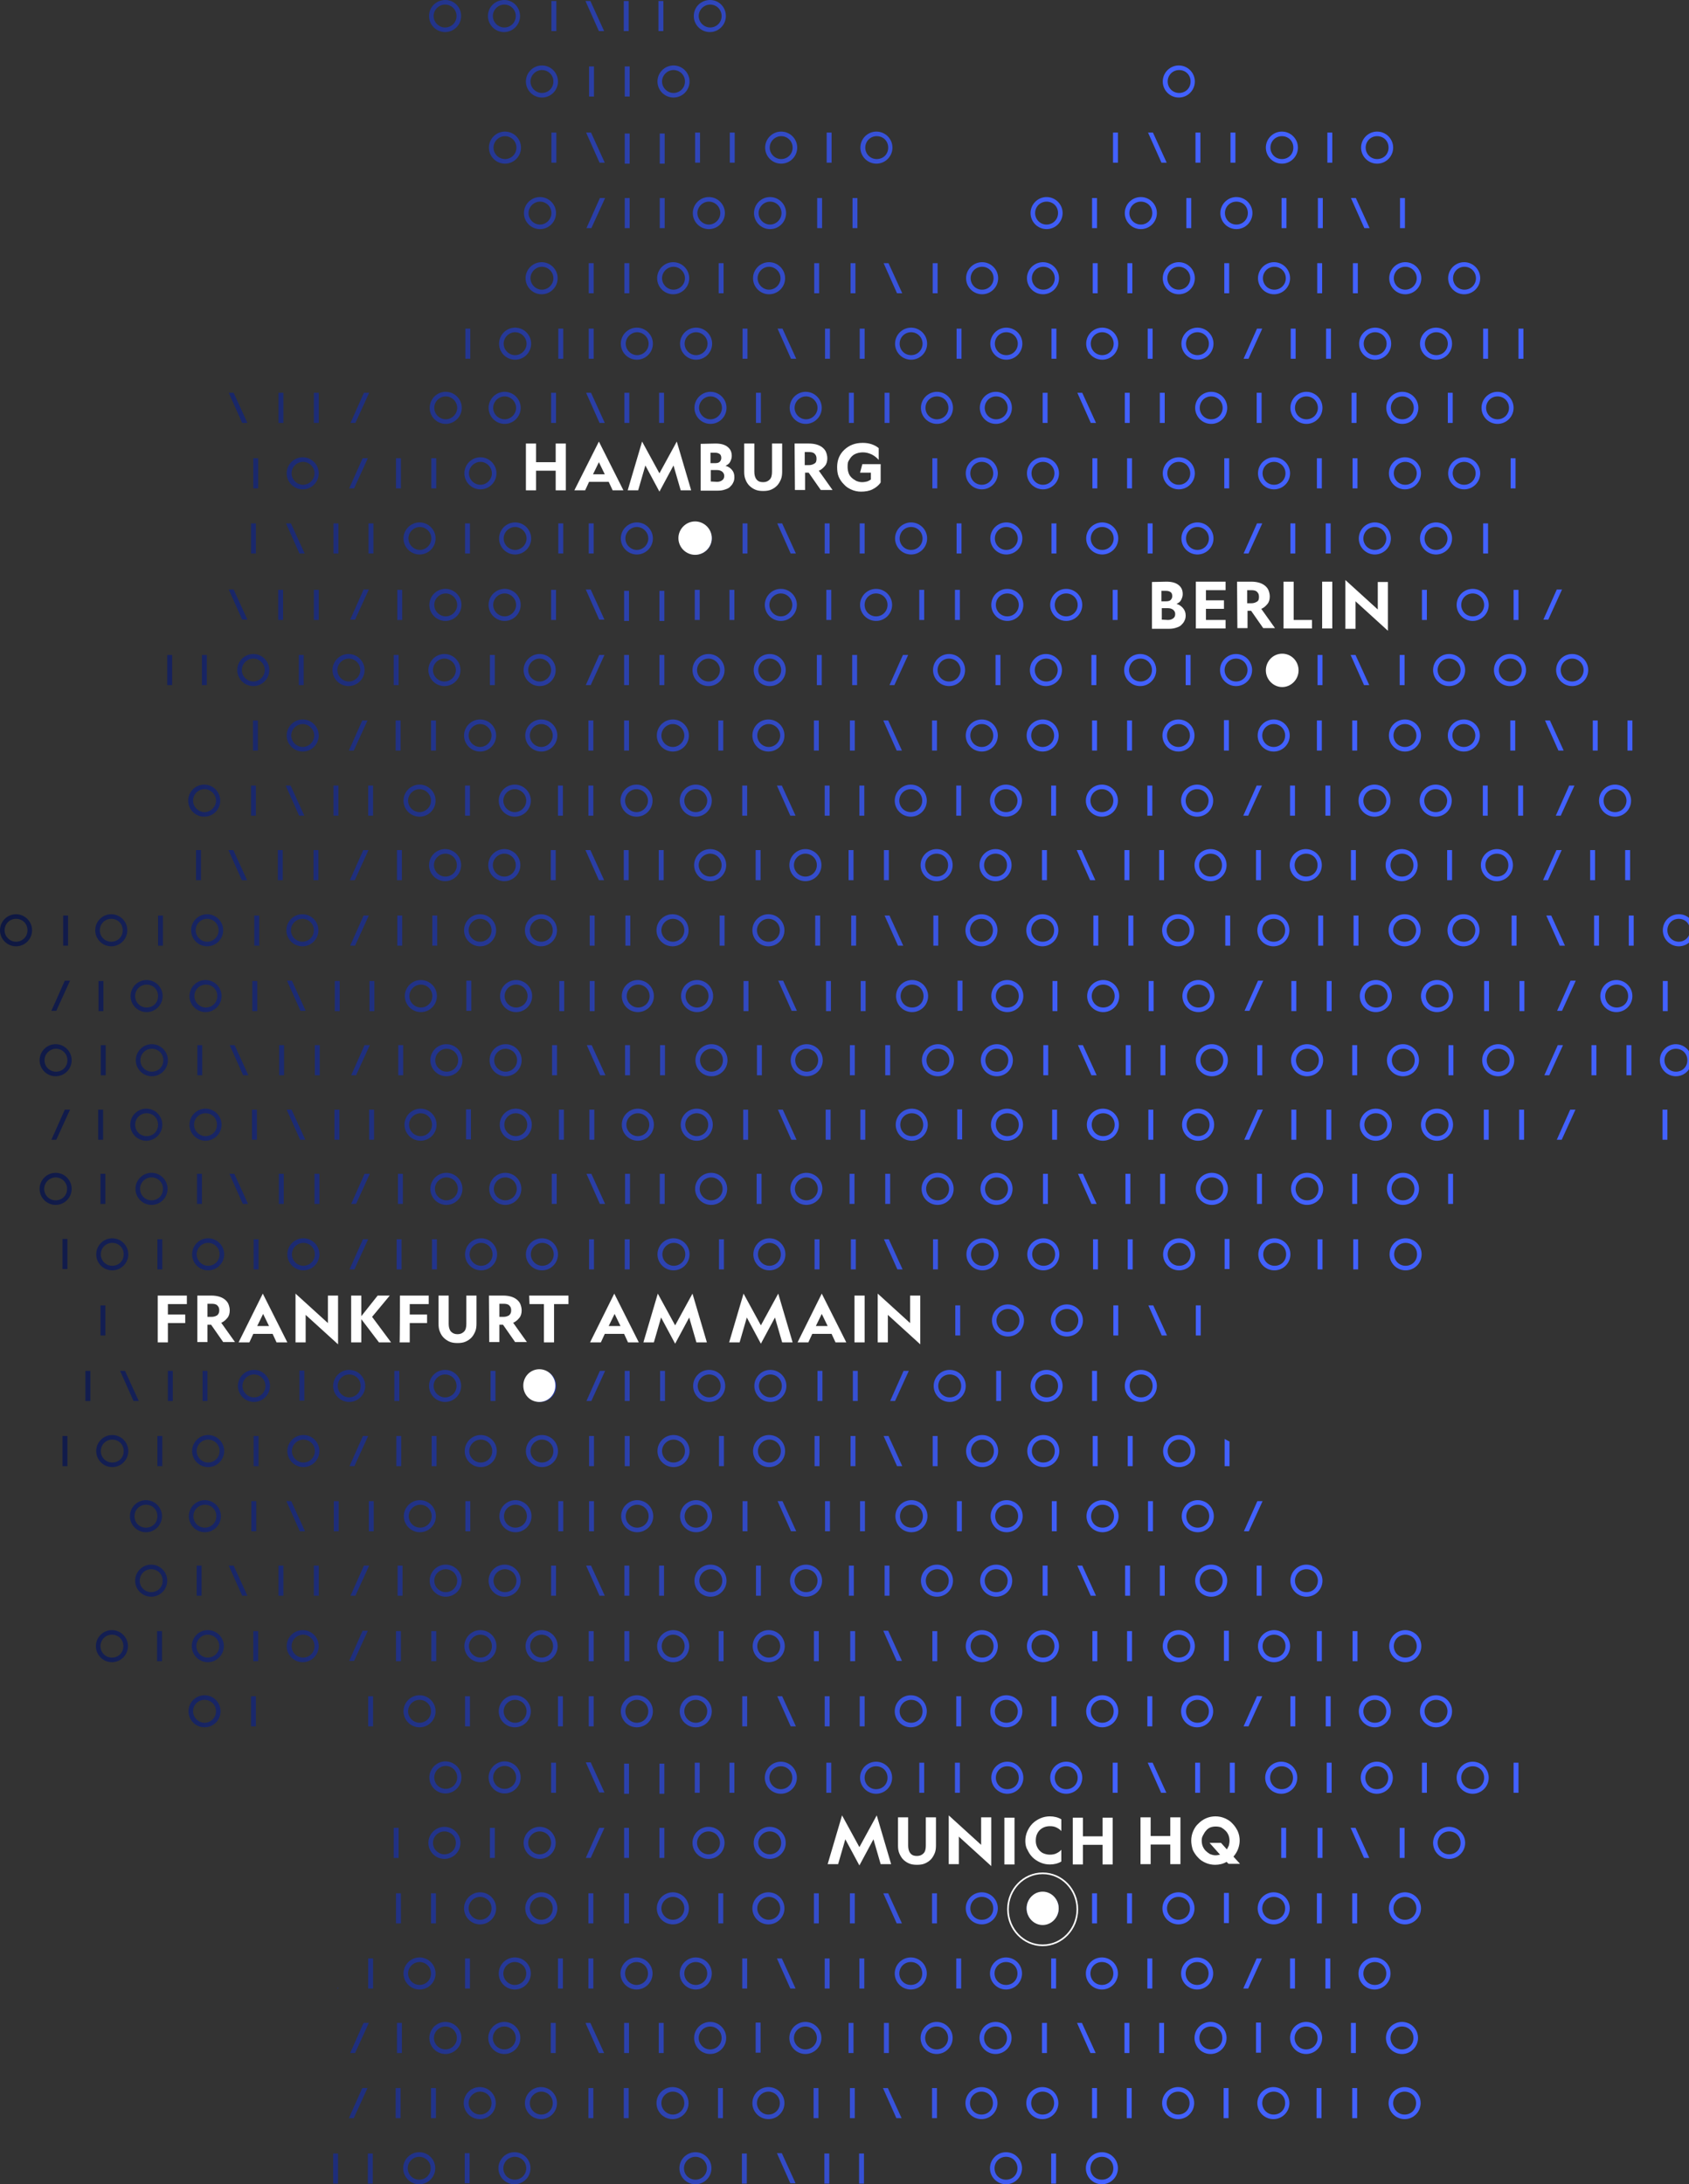 <?xml version="1.0" encoding="UTF-8"?> <svg xmlns="http://www.w3.org/2000/svg" xmlns:xlink="http://www.w3.org/1999/xlink" version="1.1" id="Ebene_2" x="0px" y="0px" viewBox="0 0 516.1 667.3" style="enable-background:new 0 0 516.1 667.3;" xml:space="preserve"><rect x="0" y="0" width="516.1" height="667.3" fill="#333333" stroke="none"/> <style type="text/css"> .st0{clip-path:url(#SVGID_00000005968201813917957410000004196237938213238703_);} .st1{fill:url(#SVGID_00000175316169481282058700000002266669231639198119_);} .st2{fill:#FFFFFF;} .st3{fill:none;stroke:#FFFFFF;stroke-width:0.5;} </style> <g id="Ebene_1-2"> <g> <defs> <path id="SVGID_1_" d="M101.8,667.1h1.5v-9.2h-1.5V667.1z M112.4,667.1h1.5v-9.2h-1.5V667.1z M226.7,667.1h1.5v-9.2h-1.5V667.1z M237.4,657.8L237.4,657.8l4.1,9.2h1.6l-4.2-9.2L237.4,657.8L237.4,657.8z M251.9,667.1h1.5v-9.2h-1.5V667.1z M262.5,667.1h1.5 v-9.2h-1.5V667.1z M321.2,667.1h1.5v-9.2h-1.5V667.1z M142,667h1.5v-9.2H142V667z M124.6,662.4c0-1.9,1.6-3.5,3.5-3.5 s3.5,1.5,3.5,3.5s-1.6,3.5-3.5,3.5S124.6,664.4,124.6,662.4 M123.2,662.4c0,2.7,2.2,4.9,4.9,4.9c2.7,0,4.9-2.2,4.9-4.9 s-2.2-4.9-4.9-4.9S123.2,659.7,123.2,662.4 M153.8,662.4c0-1.9,1.6-3.5,3.5-3.5s3.5,1.5,3.5,3.5s-1.6,3.5-3.5,3.5 S153.8,664.4,153.8,662.4 M152.3,662.4c0,2.7,2.2,4.9,4.9,4.9s4.9-2.2,4.9-4.9s-2.2-4.9-4.9-4.9S152.3,659.7,152.3,662.4 M209,662.4c0-1.9,1.6-3.5,3.5-3.5s3.5,1.5,3.5,3.5s-1.6,3.5-3.5,3.5S209,664.4,209,662.4 M207.6,662.4c0,2.7,2.2,4.9,4.9,4.9 s4.9-2.2,4.9-4.9s-2.2-4.9-4.9-4.9S207.6,659.7,207.6,662.4 M303.9,662.4c0-1.9,1.5-3.5,3.5-3.5s3.5,1.5,3.5,3.5 s-1.5,3.5-3.5,3.5S303.9,664.4,303.9,662.4 M302.5,662.4c0,2.7,2.2,4.9,4.9,4.9s4.9-2.2,4.9-4.9s-2.2-4.9-4.9-4.9 S302.5,659.7,302.5,662.4 M333.2,662.4c0-1.9,1.5-3.5,3.5-3.5s3.5,1.5,3.5,3.5s-1.5,3.5-3.5,3.5S333.2,664.4,333.2,662.4 M331.8,662.4c0,2.7,2.2,4.9,4.9,4.9s4.9-2.2,4.9-4.9s-2.2-4.9-4.9-4.9S331.8,659.7,331.8,662.4 M110.7,637.9l-4.1,9.2h1.5 l4.2-9.2H110.7z M120.9,647.1h1.5v-9.2h-1.5V647.1z M131.7,647.1h1.5v-9.2h-1.5V647.1z M179.8,647.1h1.5v-9.2h-1.5V647.1z M190.6,647.1h1.5v-9.2h-1.5V647.1z M219.4,647.1h1.5v-9.2h-1.5V647.1z M248.6,647.1h1.5v-9.2h-1.5V647.1z M259.7,647.1h1.5v-9.2 h-1.5V647.1z M269.8,637.9L269.8,637.9l4.1,9.2h1.6l-4.2-9.2L269.8,637.9L269.8,637.9z M284.8,647.1h1.5v-9.2h-1.5V647.1z M333.7,647.1h1.5v-9.2h-1.5V647.1z M344.3,647.1h1.5v-9.2h-1.5V647.1z M402.3,647.1h1.5v-9.2h-1.5V647.1z M413.2,647.1h1.5v-9.2 h-1.5V647.1z M373.9,647.1h1.5v-9.2h-1.5V647.1z M143.2,642.5c0-1.9,1.6-3.5,3.5-3.5s3.5,1.5,3.5,3.5s-1.6,3.5-3.5,3.5 S143.2,644.4,143.2,642.5 M141.7,642.5c0,2.7,2.2,4.9,4.9,4.9s4.9-2.2,4.9-4.9s-2.2-4.9-4.9-4.9S141.7,639.8,141.7,642.5 M161.9,642.5c0-1.9,1.6-3.5,3.5-3.5s3.5,1.5,3.5,3.5s-1.6,3.5-3.5,3.5S161.9,644.4,161.9,642.5 M160.4,642.5 c0,2.7,2.2,4.9,4.9,4.9s4.9-2.2,4.9-4.9s-2.2-4.9-4.9-4.9S160.4,639.8,160.4,642.5 M202.1,642.5c0-1.9,1.6-3.5,3.5-3.5 s3.5,1.5,3.5,3.5s-1.6,3.5-3.5,3.5S202.1,644.4,202.1,642.5 M200.6,642.5c0,2.7,2.2,4.9,4.9,4.9s4.9-2.2,4.9-4.9 s-2.2-4.9-4.9-4.9S200.6,639.8,200.6,642.5 M231.3,642.5c0-1.9,1.6-3.5,3.5-3.5s3.5,1.5,3.5,3.5s-1.6,3.5-3.5,3.5 S231.3,644.4,231.3,642.5 M229.9,642.5c0,2.7,2.2,4.9,4.9,4.9s4.9-2.2,4.9-4.9s-2.2-4.9-4.9-4.9S229.9,639.8,229.9,642.5 M296.4,642.5c0-1.9,1.5-3.5,3.5-3.5s3.5,1.5,3.5,3.5s-1.5,3.5-3.5,3.5S296.4,644.4,296.4,642.5 M295,642.5 c0,2.7,2.2,4.9,4.9,4.9s4.9-2.2,4.9-4.9s-2.2-4.9-4.9-4.9S295,639.8,295,642.5 M315.1,642.5c0-1.9,1.5-3.5,3.5-3.5 s3.5,1.5,3.5,3.5s-1.5,3.5-3.5,3.5S315.1,644.4,315.1,642.5 M313.6,642.5c0,2.7,2.2,4.9,4.9,4.9s4.9-2.2,4.9-4.9 s-2.2-4.9-4.9-4.9S313.6,639.8,313.6,642.5 M356.5,642.5c0-1.9,1.5-3.5,3.5-3.5s3.5,1.5,3.5,3.5s-1.5,3.5-3.5,3.5 S356.5,644.4,356.5,642.5 M355.1,642.5c0,2.7,2.2,4.9,4.9,4.9s4.9-2.2,4.9-4.9s-2.2-4.9-4.9-4.9S355.1,639.8,355.1,642.5 M385.7,642.5c0-1.9,1.5-3.5,3.5-3.5s3.5,1.5,3.5,3.5s-1.5,3.5-3.5,3.5S385.7,644.4,385.7,642.5 M384.2,642.5 c0,2.7,2.2,4.9,4.9,4.9s4.9-2.2,4.9-4.9s-2.2-4.9-4.9-4.9S384.2,639.8,384.2,642.5 M425.7,642.5c0-1.9,1.5-3.5,3.5-3.5 s3.5,1.5,3.5,3.5s-1.5,3.5-3.5,3.5S425.7,644.4,425.7,642.5 M424.3,642.5c0,2.7,2.2,4.9,4.9,4.9s4.9-2.2,4.9-4.9 s-2.2-4.9-4.9-4.9S424.3,639.8,424.3,642.5 M111.1,618l-4.1,9.2h1.5l4.2-9.2C112.6,618,111.1,618,111.1,618z M121.3,627.2h1.5 V618h-1.5V627.2z M168.3,627.2h1.5V618h-1.5V627.2z M178.9,618L178.9,618l4.1,9.2h1.6l-4.2-9.2L178.9,618L178.9,618z M190.7,627.2h1.5V618h-1.5V627.2z M201.3,627.2h1.5V618h-1.5V627.2z M259.3,627.2h1.5V618h-1.5V627.2z M270.1,627.2h1.5V618 h-1.5V627.2z M318.4,627.2h1.5V618h-1.5V627.2z M329.1,618L329.1,618l4.1,9.2h1.6l-4.2-9.2L329.1,618L329.1,618z M343.6,627.2 h1.5V618h-1.5V627.2z M354.2,627.2h1.5V618h-1.5V627.2z M412.8,627.2h1.5V618h-1.5V627.2z M230.9,627.1h1.5v-9.2h-1.5V627.1z M383.8,627.1h1.5v-9.2h-1.5V627.1z M132.6,622.6c0-1.9,1.6-3.5,3.5-3.5s3.5,1.5,3.5,3.5s-1.6,3.5-3.5,3.5 S132.6,624.5,132.6,622.6 M131.2,622.6c0,2.7,2.2,4.9,4.9,4.9s4.9-2.2,4.9-4.9s-2.2-4.9-4.9-4.9S131.2,619.9,131.2,622.6 M150.6,622.6c0-1.9,1.6-3.5,3.5-3.5s3.5,1.5,3.5,3.5s-1.6,3.5-3.5,3.5S150.6,624.5,150.6,622.6 M149.2,622.6 c0,2.7,2.2,4.9,4.9,4.9s4.9-2.2,4.9-4.9s-2.2-4.9-4.9-4.9S149.2,619.9,149.2,622.6 M213.5,622.6c0-1.9,1.6-3.5,3.5-3.5 s3.5,1.5,3.5,3.5s-1.6,3.5-3.5,3.5S213.5,624.5,213.5,622.6 M212.1,622.6c0,2.7,2.2,4.9,4.9,4.9s4.9-2.2,4.9-4.9 s-2.2-4.9-4.9-4.9S212.1,619.9,212.1,622.6 M242.6,622.6c0-1.9,1.6-3.5,3.5-3.5s3.5,1.5,3.5,3.5s-1.6,3.5-3.5,3.5 S242.6,624.5,242.6,622.6 M241.2,622.6c0,2.7,2.2,4.9,4.9,4.9s4.9-2.2,4.9-4.9s-2.2-4.9-4.9-4.9S241.2,619.9,241.2,622.6 M282.7,622.6c0-1.9,1.5-3.5,3.5-3.5s3.5,1.5,3.5,3.5s-1.5,3.5-3.5,3.5S282.7,624.5,282.7,622.6 M281.3,622.6 c0,2.7,2.2,4.9,4.9,4.9s4.9-2.2,4.9-4.9s-2.2-4.9-4.9-4.9S281.3,619.9,281.3,622.6 M300.7,622.6c0-1.9,1.5-3.5,3.5-3.5 s3.5,1.5,3.5,3.5s-1.5,3.5-3.5,3.5S300.7,624.5,300.7,622.6 M299.3,622.6c0,2.7,2.2,4.9,4.9,4.9s4.9-2.2,4.9-4.9 s-2.2-4.9-4.9-4.9S299.3,619.9,299.3,622.6 M366.5,622.6c0-1.9,1.5-3.5,3.5-3.5s3.5,1.5,3.5,3.5s-1.5,3.5-3.5,3.5 S366.5,624.5,366.5,622.6 M365,622.6c0,2.7,2.2,4.9,4.9,4.9s4.9-2.2,4.9-4.9s-2.2-4.9-4.9-4.9S365,619.9,365,622.6 M395.6,622.6 c0-1.9,1.5-3.5,3.5-3.5s3.5,1.5,3.5,3.5s-1.5,3.5-3.5,3.5S395.6,624.5,395.6,622.6 M394.2,622.6c0,2.7,2.2,4.9,4.9,4.9 s4.9-2.2,4.9-4.9s-2.2-4.9-4.9-4.9S394.2,619.9,394.2,622.6 M424.9,622.6c0-1.9,1.5-3.5,3.5-3.5s3.5,1.5,3.5,3.5 s-1.5,3.5-3.5,3.5S424.9,624.5,424.9,622.6 M423.5,622.6c0,2.7,2.2,4.9,4.9,4.9s4.9-2.2,4.9-4.9s-2.2-4.9-4.9-4.9 S423.5,619.9,423.5,622.6 M103,607.5h0.3v-0.4L103,607.5z M112.5,607.5h1.5v-9.2h-1.5V607.5z M170.5,607.5h1.5v-9.2h-1.5V607.5z M179.8,607.5h1.5v-9.2h-1.5V607.5z M226.8,607.5h1.5v-9.2h-1.5V607.5z M237.4,598.3L237.4,598.3l4.1,9.2h1.6l-4.2-9.2 L237.4,598.3L237.4,598.3z M252,607.5h1.5v-9.2H252V607.5z M262.6,607.5h1.5v-9.2h-1.5V607.5z M321.2,607.5h1.5v-9.2h-1.5V607.5z M350.6,607.5h1.5v-9.2h-1.5V607.5z M384,598.3l-4.1,9.2h1.5l4.2-9.2H384L384,598.3z M394.2,607.5h1.5v-9.2h-1.5V607.5z M405,607.5h1.5v-9.2H405V607.5z M142.1,607.5h1.5v-9.2h-1.5V607.5z M292.2,607.5h1.5v-9.2h-1.5V607.5z M124.7,602.9 c0-1.9,1.6-3.5,3.5-3.5s3.5,1.5,3.5,3.5s-1.6,3.5-3.5,3.5S124.7,604.8,124.7,602.9 M123.3,602.9c0,2.7,2.2,4.9,4.9,4.9 c2.7,0,4.9-2.2,4.9-4.9s-2.2-4.9-4.9-4.9S123.3,600.2,123.3,602.9 M153.8,602.9c0-1.9,1.6-3.5,3.5-3.5s3.5,1.5,3.5,3.5 s-1.6,3.5-3.5,3.5S153.8,604.8,153.8,602.9 M152.4,602.9c0,2.7,2.2,4.9,4.9,4.9s4.9-2.2,4.9-4.9s-2.2-4.9-4.9-4.9 S152.4,600.2,152.4,602.9 M191,602.9c0-1.9,1.6-3.5,3.5-3.5s3.5,1.5,3.5,3.5s-1.6,3.5-3.5,3.5S191,604.8,191,602.9 M189.6,602.9 c0,2.7,2.2,4.9,4.9,4.9s4.9-2.2,4.9-4.9s-2.2-4.9-4.9-4.9S189.6,600.2,189.6,602.9 M209.1,602.9c0-1.9,1.6-3.5,3.5-3.5 s3.5,1.5,3.5,3.5s-1.6,3.5-3.5,3.5S209.1,604.8,209.1,602.9 M207.7,602.9c0,2.7,2.2,4.9,4.9,4.9s4.9-2.2,4.9-4.9 s-2.2-4.9-4.9-4.9S207.7,600.2,207.7,602.9 M274.8,602.9c0-1.9,1.5-3.5,3.5-3.5s3.5,1.5,3.5,3.5s-1.5,3.5-3.5,3.5 S274.8,604.8,274.8,602.9 M273.4,602.9c0,2.7,2.2,4.9,4.9,4.9s4.9-2.2,4.9-4.9s-2.2-4.9-4.9-4.9S273.4,600.2,273.4,602.9 M303.9,602.9c0-1.9,1.5-3.5,3.5-3.5s3.5,1.5,3.5,3.5s-1.5,3.5-3.5,3.5S303.9,604.8,303.9,602.9 M302.5,602.9 c0,2.7,2.2,4.9,4.9,4.9s4.9-2.2,4.9-4.9s-2.2-4.9-4.9-4.9S302.5,600.2,302.5,602.9 M333.2,602.9c0-1.9,1.5-3.5,3.5-3.5 s3.5,1.5,3.5,3.5s-1.5,3.5-3.5,3.5S333.2,604.8,333.2,602.9 M331.8,602.9c0,2.7,2.2,4.9,4.9,4.9s4.9-2.2,4.9-4.9 s-2.2-4.9-4.9-4.9S331.8,600.2,331.8,602.9 M362.3,602.9c0-1.9,1.5-3.5,3.5-3.5s3.5,1.5,3.5,3.5s-1.5,3.5-3.5,3.5 S362.3,604.8,362.3,602.9 M360.9,602.9c0,2.7,2.2,4.9,4.9,4.9s4.9-2.2,4.9-4.9s-2.2-4.9-4.9-4.9S360.9,600.2,360.9,602.9 M416.6,602.9c0-1.9,1.5-3.5,3.5-3.5s3.5,1.5,3.5,3.5s-1.5,3.5-3.5,3.5S416.6,604.8,416.6,602.9 M415.1,602.9 c0,2.7,2.2,4.9,4.9,4.9s4.9-2.2,4.9-4.9s-2.2-4.9-4.9-4.9S415.1,600.2,415.1,602.9 M121,587.6h1.5v-9.2H121V587.6z M131.7,587.6 h1.5v-9.2h-1.5V587.6z M179.8,587.6h1.5v-9.2h-1.5V587.6z M190.7,587.6h1.5v-9.2h-1.5V587.6z M219.5,587.6h1.5v-9.2h-1.5V587.6z M248.7,587.6h1.5v-9.2h-1.5V587.6z M259.7,587.6h1.5v-9.2h-1.5V587.6z M269.9,578.4L269.9,578.4l4.1,9.2h1.6l-4.2-9.2 L269.9,578.4L269.9,578.4z M284.8,587.6h1.5v-9.2h-1.5V587.6z M333.7,587.6h1.5v-9.2h-1.5V587.6z M344.4,587.6h1.5v-9.2h-1.5 V587.6z M402.4,587.6h1.5v-9.2h-1.5V587.6z M413.2,587.6h1.5v-9.2h-1.5V587.6z M374,587.5h1.5v-9.2H374V587.5z M143.2,583 c0-1.9,1.6-3.5,3.5-3.5s3.5,1.5,3.5,3.5s-1.6,3.5-3.5,3.5S143.2,584.9,143.2,583 M141.8,583c0,2.7,2.2,4.9,4.9,4.9 s4.9-2.2,4.9-4.9s-2.2-4.9-4.9-4.9S141.8,580.3,141.8,583 M161.9,583c0-1.9,1.6-3.5,3.5-3.5s3.5,1.5,3.5,3.5s-1.6,3.5-3.5,3.5 S161.9,584.9,161.9,583 M160.5,583c0,2.7,2.2,4.9,4.9,4.9s4.9-2.2,4.9-4.9s-2.2-4.9-4.9-4.9S160.5,580.3,160.5,583 M202.1,583 c0-1.9,1.6-3.5,3.5-3.5s3.5,1.5,3.5,3.5s-1.6,3.5-3.5,3.5S202.1,584.9,202.1,583 M200.7,583c0,2.7,2.2,4.9,4.9,4.9 s4.9-2.2,4.9-4.9s-2.2-4.9-4.9-4.9S200.7,580.3,200.7,583 M231.4,583c0-1.9,1.6-3.5,3.5-3.5s3.5,1.5,3.5,3.5s-1.6,3.5-3.5,3.5 S231.4,584.9,231.4,583 M229.9,583c0,2.7,2.2,4.9,4.9,4.9s4.9-2.2,4.9-4.9s-2.2-4.9-4.9-4.9S229.9,580.3,229.9,583 M296.5,583 c0-1.9,1.5-3.5,3.5-3.5s3.5,1.5,3.5,3.5s-1.5,3.5-3.5,3.5S296.5,584.9,296.5,583 M295.1,583c0,2.7,2.2,4.9,4.9,4.9 s4.9-2.2,4.9-4.9s-2.2-4.9-4.9-4.9S295.1,580.3,295.1,583 M315.1,583c0-1.9,1.5-3.5,3.5-3.5s3.5,1.5,3.5,3.5s-1.5,3.5-3.5,3.5 S315.1,584.9,315.1,583 M313.7,583c0,2.7,2.2,4.9,4.9,4.9s4.9-2.2,4.9-4.9s-2.2-4.9-4.9-4.9S313.7,580.3,313.7,583 M356.6,583 c0-1.9,1.5-3.5,3.5-3.5s3.5,1.5,3.5,3.5s-1.5,3.5-3.5,3.5S356.6,584.9,356.6,583 M355.2,583c0,2.7,2.2,4.9,4.9,4.9 s4.9-2.2,4.9-4.9s-2.2-4.9-4.9-4.9S355.2,580.3,355.2,583 M385.7,583c0-1.9,1.5-3.5,3.5-3.5s3.5,1.5,3.5,3.5s-1.5,3.5-3.5,3.5 S385.7,584.9,385.7,583 M384.3,583c0,2.7,2.2,4.9,4.9,4.9s4.9-2.2,4.9-4.9s-2.2-4.9-4.9-4.9S384.3,580.3,384.3,583 M425.8,583 c0-1.9,1.5-3.5,3.5-3.5s3.5,1.5,3.5,3.5s-1.5,3.5-3.5,3.5S425.8,584.9,425.8,583 M424.4,583c0,2.7,2.2,4.9,4.9,4.9 s4.9-2.2,4.9-4.9s-2.2-4.9-4.9-4.9S424.4,580.3,424.4,583 M120.3,567.6h1.5v-9.2h-1.5V567.6z M149.7,567.6h1.5v-9.2h-1.5V567.6z M183.1,558.4l-4.1,9.2h1.5l4.2-9.2H183.1L183.1,558.4z M190.7,567.6h1.5v-9.2h-1.5V567.6z M201.5,567.6h1.5v-9.2h-1.5V567.6z M402.6,567.6h1.5v-9.2h-1.5V567.6z M412.7,558.4L412.7,558.4l4.1,9.2h1.6l-4.2-9.2L412.7,558.4L412.7,558.4z M427.7,567.6h1.5 v-9.2h-1.5V567.6z M132.3,563c0-1.9,1.6-3.5,3.5-3.5s3.5,1.5,3.5,3.5s-1.6,3.5-3.5,3.5S132.3,564.9,132.3,563 M130.9,563 c0,2.7,2.2,4.9,4.9,4.9s4.9-2.2,4.9-4.9s-2.2-4.9-4.9-4.9S130.9,560.3,130.9,563 M161.4,563c0-1.9,1.6-3.5,3.5-3.5 s3.5,1.5,3.5,3.5s-1.6,3.5-3.5,3.5S161.4,564.9,161.4,563 M160,563c0,2.7,2.2,4.9,4.9,4.9s4.9-2.2,4.9-4.9s-2.2-4.9-4.9-4.9 S160,560.3,160,563 M213,563c0-1.9,1.6-3.5,3.5-3.5s3.5,1.5,3.5,3.5s-1.6,3.5-3.5,3.5S213,564.9,213,563 M211.6,563 c0,2.7,2.2,4.9,4.9,4.9s4.9-2.2,4.9-4.9s-2.2-4.9-4.9-4.9S211.6,560.3,211.6,563 M231.7,563c0-1.9,1.6-3.5,3.5-3.5 s3.5,1.5,3.5,3.5s-1.6,3.5-3.5,3.5S231.7,564.9,231.7,563 M230.3,563c0,2.7,2.2,4.9,4.9,4.9s4.9-2.2,4.9-4.9s-2.2-4.9-4.9-4.9 S230.3,560.3,230.3,563 M439.3,563c0-1.9,1.5-3.5,3.5-3.5s3.5,1.5,3.5,3.5s-1.5,3.5-3.5,3.5S439.3,564.9,439.3,563 M437.9,563 c0,2.7,2.2,4.9,4.9,4.9s4.9-2.2,4.9-4.9s-2.2-4.9-4.9-4.9S437.9,560.3,437.9,563 M190.7,548h1.5v-9.2h-1.5V548z M201.5,548h1.5 v-9.2h-1.5V548z M212.3,547.7h1.5v-9.2h-1.5V547.7z M222.9,547.7h1.5v-9.2h-1.5V547.7z M280.9,547.7h1.5v-9.2h-1.5V547.7z M291.8,547.7h1.5v-9.2h-1.5V547.7z M340,547.7h1.5v-9.2H340V547.7z M350.7,538.5L350.7,538.5l4.1,9.2h1.6l-4.2-9.2L350.7,538.5 L350.7,538.5z M365.2,547.7h1.5v-9.2h-1.5V547.7z M375.8,547.7h1.5v-9.2h-1.5V547.7z M391.5,567.6h1.5v-9.2h-1.5V567.6z M434.5,547.7h1.5v-9.2h-1.5V547.7z M168.4,547.7h1.5v-9.2h-1.5V547.7z M179,538.4L179,538.4l4.1,9.2h1.6l-4.2-9.2L179,538.4 L179,538.4z M252.5,547.7h1.5v-9.2h-1.5V547.7z M405.4,547.7h1.5v-9.2h-1.5V547.7z M462.5,547.7h1.5v-9.2h-1.5V547.7z M235.1,543.1c0-1.9,1.6-3.5,3.5-3.5s3.5,1.5,3.5,3.5s-1.6,3.5-3.5,3.5S235.1,545,235.1,543.1 M233.7,543.1 c0,2.7,2.2,4.9,4.9,4.9s4.9-2.2,4.9-4.9s-2.2-4.9-4.9-4.9S233.7,540.4,233.7,543.1 M264.2,543.1c0-1.9,1.5-3.5,3.5-3.5 s3.5,1.5,3.5,3.5s-1.5,3.5-3.5,3.5S264.2,545,264.2,543.1 M262.8,543.1c0,2.7,2.2,4.9,4.9,4.9s4.9-2.2,4.9-4.9s-2.2-4.9-4.9-4.9 S262.8,540.4,262.8,543.1 M304.3,543.1c0-1.9,1.5-3.5,3.5-3.5s3.5,1.5,3.5,3.5s-1.5,3.5-3.5,3.5S304.3,545,304.3,543.1 M302.9,543.1c0,2.7,2.2,4.9,4.9,4.9s4.9-2.2,4.9-4.9s-2.2-4.9-4.9-4.9S302.9,540.4,302.9,543.1 M322.3,543.1 c0-1.9,1.5-3.5,3.5-3.5s3.5,1.5,3.5,3.5s-1.5,3.5-3.5,3.5S322.3,545,322.3,543.1 M320.9,543.1c0,2.7,2.2,4.9,4.9,4.9 s4.9-2.2,4.9-4.9s-2.2-4.9-4.9-4.9S320.9,540.4,320.9,543.1 M388.1,543.1c0-1.9,1.5-3.5,3.5-3.5s3.5,1.5,3.5,3.5 s-1.5,3.5-3.5,3.5S388.1,545,388.1,543.1 M386.6,543.1c0,2.7,2.2,4.9,4.9,4.9s4.9-2.2,4.9-4.9s-2.2-4.9-4.9-4.9 S386.6,540.4,386.6,543.1 M417.2,543.1c0-1.9,1.5-3.5,3.5-3.5s3.5,1.5,3.5,3.5s-1.5,3.5-3.5,3.5S417.2,545,417.2,543.1 M415.8,543.1c0,2.7,2.2,4.9,4.9,4.9s4.9-2.2,4.9-4.9s-2.2-4.9-4.9-4.9S415.8,540.4,415.8,543.1 M446.5,543.1 c0-1.9,1.5-3.5,3.5-3.5s3.5,1.5,3.5,3.5s-1.5,3.5-3.5,3.5S446.5,545,446.5,543.1 M445.1,543.1c0,2.7,2.2,4.9,4.9,4.9 s4.9-2.2,4.9-4.9s-2.2-4.9-4.9-4.9S445.1,540.4,445.1,543.1 M132.7,543c0-1.9,1.6-3.5,3.5-3.5s3.5,1.5,3.5,3.5s-1.6,3.5-3.5,3.5 S132.7,545,132.7,543 M131.2,543c0,2.7,2.2,4.9,4.9,4.9s4.9-2.2,4.9-4.9s-2.2-4.9-4.9-4.9S131.2,540.4,131.2,543 M150.7,543 c0-1.9,1.6-3.5,3.5-3.5s3.5,1.5,3.5,3.5s-1.6,3.5-3.5,3.5S150.7,545,150.7,543 M149.3,543c0,2.7,2.2,4.9,4.9,4.9s4.9-2.2,4.9-4.9 s-2.2-4.9-4.9-4.9S149.3,540.4,149.3,543 M76.7,527.4h1.5v-9.2h-1.5V527.4z M112.5,527.4h1.5v-9.2h-1.5V527.4z M170.5,527.4h1.5 v-9.2h-1.5V527.4z M179.9,527.4h1.5v-9.2h-1.5V527.4z M226.8,527.4h1.5v-9.2h-1.5V527.4z M237.5,518.2L237.5,518.2l4.1,9.2h1.6 l-4.2-9.2L237.5,518.2L237.5,518.2z M252,527.4h1.5v-9.2H252V527.4z M262.7,527.4h1.5v-9.2h-1.5V527.4z M321.3,527.4h1.5v-9.2 h-1.5V527.4z M350.6,527.4h1.5v-9.2h-1.5V527.4z M384.1,518.2l-4.1,9.2h1.5l4.2-9.2H384.1L384.1,518.2z M394.3,527.4h1.5v-9.2 h-1.5V527.4z M405.1,527.4h1.5v-9.2h-1.5V527.4z M142.1,527.4h1.5v-9.2h-1.5V527.4z M292.2,527.4h1.5v-9.2h-1.5V527.4z M59,522.8 c0-1.9,1.5-3.5,3.5-3.5c1.9,0,3.5,1.5,3.5,3.5s-1.6,3.5-3.5,3.5S59,524.7,59,522.8 M57.6,522.8c0,2.7,2.2,4.9,4.9,4.9 c2.7,0,4.9-2.2,4.9-4.9s-2.2-4.9-4.9-4.9S57.6,520.1,57.6,522.8 M124.7,522.8c0-1.9,1.6-3.5,3.5-3.5c1.9,0,3.5,1.5,3.5,3.5 s-1.6,3.5-3.5,3.5S124.7,524.7,124.7,522.8 M123.3,522.8c0,2.7,2.2,4.9,4.9,4.9c2.7,0,4.9-2.2,4.9-4.9s-2.2-4.9-4.9-4.9 S123.3,520.1,123.3,522.8 M153.9,522.8c0-1.9,1.6-3.5,3.5-3.5s3.5,1.5,3.5,3.5s-1.6,3.5-3.5,3.5S153.9,524.7,153.9,522.8 M152.4,522.8c0,2.7,2.2,4.9,4.9,4.9s4.9-2.2,4.9-4.9s-2.2-4.9-4.9-4.9S152.4,520.1,152.4,522.8 M191.1,522.8 c0-1.9,1.6-3.5,3.5-3.5s3.5,1.5,3.5,3.5s-1.6,3.5-3.5,3.5S191.1,524.7,191.1,522.8 M189.7,522.8c0,2.7,2.2,4.9,4.9,4.9 s4.9-2.2,4.9-4.9s-2.2-4.9-4.9-4.9S189.7,520.1,189.7,522.8 M209.1,522.8c0-1.9,1.6-3.5,3.5-3.5s3.5,1.5,3.5,3.5 s-1.6,3.5-3.5,3.5S209.1,524.7,209.1,522.8 M207.7,522.8c0,2.7,2.2,4.9,4.9,4.9s4.9-2.2,4.9-4.9s-2.2-4.9-4.9-4.9 S207.7,520.1,207.7,522.8 M274.9,522.8c0-1.9,1.5-3.5,3.5-3.5s3.5,1.5,3.5,3.5s-1.5,3.5-3.5,3.5S274.9,524.7,274.9,522.8 M273.4,522.8c0,2.7,2.2,4.9,4.9,4.9s4.9-2.2,4.9-4.9s-2.2-4.9-4.9-4.9S273.4,520.1,273.4,522.8 M304,522.8 c0-1.9,1.5-3.5,3.5-3.5s3.5,1.5,3.5,3.5s-1.5,3.5-3.5,3.5S304,524.7,304,522.8 M302.6,522.8c0,2.7,2.2,4.9,4.9,4.9 s4.9-2.2,4.9-4.9s-2.2-4.9-4.9-4.9S302.6,520.1,302.6,522.8 M333.3,522.8c0-1.9,1.5-3.5,3.5-3.5s3.5,1.5,3.5,3.5 s-1.5,3.5-3.5,3.5S333.3,524.7,333.3,522.8 M331.9,522.8c0,2.7,2.2,4.9,4.9,4.9s4.9-2.2,4.9-4.9s-2.2-4.9-4.9-4.9 S331.9,520.1,331.9,522.8 M362.4,522.8c0-1.9,1.5-3.5,3.5-3.5s3.5,1.5,3.5,3.5s-1.5,3.5-3.5,3.5S362.4,524.7,362.4,522.8 M360.9,522.8c0,2.7,2.2,4.9,4.9,4.9s4.9-2.2,4.9-4.9s-2.2-4.9-4.9-4.9S360.9,520.1,360.9,522.8 M416.6,522.8 c0-1.9,1.5-3.5,3.5-3.5s3.5,1.5,3.5,3.5s-1.5,3.5-3.5,3.5S416.6,524.7,416.6,522.8 M415.2,522.8c0,2.7,2.2,4.9,4.9,4.9 s4.9-2.2,4.9-4.9s-2.2-4.9-4.9-4.9S415.2,520.1,415.2,522.8 M435.3,522.8c0-1.9,1.5-3.5,3.5-3.5s3.5,1.5,3.5,3.5 s-1.5,3.5-3.5,3.5S435.3,524.7,435.3,522.8 M433.9,522.8c0,2.7,2.2,4.9,4.9,4.9s4.9-2.2,4.9-4.9s-2.2-4.9-4.9-4.9 S433.9,520.1,433.9,522.8 M48,507.5h1.5v-9.2H48V507.5z M77.4,507.5h1.5v-9.2h-1.5V507.5z M121,507.5h1.5v-9.2H121V507.5z M131.8,507.5h1.5v-9.2h-1.5V507.5z M179.9,507.5h1.5v-9.2h-1.5V507.5z M190.8,507.5h1.5v-9.2h-1.5V507.5z M219.6,507.5h1.5v-9.2 h-1.5V507.5z M248.7,507.5h1.5v-9.2h-1.5V507.5z M259.8,507.5h1.5v-9.2h-1.5V507.5z M284.9,507.5h1.5v-9.2h-1.5V507.5z M333.8,507.5h1.5v-9.2h-1.5V507.5z M344.4,507.5h1.5v-9.2h-1.5V507.5z M402.4,507.5h1.5v-9.2h-1.5V507.5z M413.3,507.5h1.5v-9.2 h-1.5V507.5z M110.8,498.2l-4.1,9.2h1.5l4.2-9.2H110.8z M269.9,498.2L269.9,498.2l4.1,9.2h1.6l-4.2-9.2H269.9L269.9,498.2z M374,507.4h1.5v-9.2H374V507.4z M30.7,502.9c0-1.9,1.5-3.5,3.5-3.5s3.5,1.5,3.5,3.5s-1.5,3.5-3.5,3.5S30.7,504.8,30.7,502.9 M29.3,502.9c0,2.7,2.2,4.9,4.9,4.9s4.9-2.2,4.9-4.9s-2.2-4.9-4.9-4.9S29.3,500.2,29.3,502.9 M60,502.9c0-1.9,1.5-3.5,3.5-3.5 c1.9,0,3.5,1.5,3.5,3.5s-1.6,3.5-3.5,3.5S60,504.8,60,502.9 M58.6,502.9c0,2.7,2.2,4.9,4.9,4.9c2.7,0,4.9-2.2,4.9-4.9 s-2.2-4.9-4.9-4.9S58.6,500.2,58.6,502.9 M89.1,502.9c0-1.9,1.6-3.5,3.5-3.5s3.5,1.5,3.5,3.5s-1.6,3.5-3.5,3.5 S89.1,504.8,89.1,502.9 M87.6,502.9c0,2.7,2.2,4.9,4.9,4.9s4.9-2.2,4.9-4.9s-2.2-4.9-4.9-4.9S87.6,500.2,87.6,502.9 M143.3,502.9 c0-1.9,1.6-3.5,3.5-3.5s3.5,1.5,3.5,3.5s-1.6,3.5-3.5,3.5S143.3,504.8,143.3,502.9 M141.9,502.9c0,2.7,2.2,4.9,4.9,4.9 s4.9-2.2,4.9-4.9s-2.2-4.9-4.9-4.9S141.9,500.2,141.9,502.9 M162,502.9c0-1.9,1.6-3.5,3.5-3.5s3.5,1.5,3.5,3.5s-1.6,3.5-3.5,3.5 S162,504.8,162,502.9 M160.6,502.9c0,2.7,2.2,4.9,4.9,4.9s4.9-2.2,4.9-4.9s-2.2-4.9-4.9-4.9S160.6,500.2,160.6,502.9 M202.2,502.9c0-1.9,1.6-3.5,3.5-3.5s3.5,1.5,3.5,3.5s-1.6,3.5-3.5,3.5S202.2,504.8,202.2,502.9 M200.8,502.9 c0,2.7,2.2,4.9,4.9,4.9s4.9-2.2,4.9-4.9s-2.2-4.9-4.9-4.9S200.8,500.2,200.8,502.9 M231.4,502.9c0-1.9,1.6-3.5,3.5-3.5 s3.5,1.5,3.5,3.5s-1.6,3.5-3.5,3.5S231.4,504.8,231.4,502.9 M230,502.9c0,2.7,2.2,4.9,4.9,4.9s4.9-2.2,4.9-4.9s-2.2-4.9-4.9-4.9 S230,500.2,230,502.9 M296.6,502.9c0-1.9,1.5-3.5,3.5-3.5s3.5,1.5,3.5,3.5s-1.5,3.5-3.5,3.5S296.6,504.8,296.6,502.9 M295.1,502.9c0,2.7,2.2,4.9,4.9,4.9s4.9-2.2,4.9-4.9s-2.2-4.9-4.9-4.9S295.1,500.2,295.1,502.9 M315.2,502.9 c0-1.9,1.5-3.5,3.5-3.5s3.5,1.5,3.5,3.5s-1.5,3.5-3.5,3.5S315.2,504.8,315.2,502.9 M313.8,502.9c0,2.7,2.2,4.9,4.9,4.9 s4.9-2.2,4.9-4.9s-2.2-4.9-4.9-4.9S313.8,500.2,313.8,502.9 M356.7,502.9c0-1.9,1.5-3.5,3.5-3.5s3.5,1.5,3.5,3.5 s-1.5,3.5-3.5,3.5S356.7,504.8,356.7,502.9 M355.3,502.9c0,2.7,2.2,4.9,4.9,4.9s4.9-2.2,4.9-4.9s-2.2-4.9-4.9-4.9 S355.3,500.2,355.3,502.9 M385.8,502.9c0-1.9,1.5-3.5,3.5-3.5s3.5,1.5,3.5,3.5s-1.5,3.5-3.5,3.5S385.8,504.8,385.8,502.9 M384.4,502.9c0,2.7,2.2,4.9,4.9,4.9s4.9-2.2,4.9-4.9s-2.2-4.9-4.9-4.9S384.4,500.2,384.4,502.9 M425.9,502.9 c0-1.9,1.5-3.5,3.5-3.5s3.5,1.5,3.5,3.5s-1.5,3.5-3.5,3.5S425.9,504.8,425.9,502.9 M424.5,502.9c0,2.7,2.2,4.9,4.9,4.9 s4.9-2.2,4.9-4.9s-2.2-4.9-4.9-4.9S424.5,500.2,424.5,502.9 M60.1,487.5h1.5v-9.2h-1.5V487.5z M69.9,478.3L69.9,478.3l4.1,9.2 h1.6l-4.2-9.2H69.9L69.9,478.3z M85.1,487.5h1.5v-9.2h-1.5V487.5z M95.9,487.5h1.5v-9.2h-1.5V487.5z M111.2,478.3l-4.1,9.2h1.5 l4.2-9.2C112.8,478.3,111.2,478.3,111.2,478.3z M121.5,487.5h1.5v-9.2h-1.5V487.5z M168.4,487.5h1.5v-9.2h-1.5V487.5z M179.1,478.3L179.1,478.3l4.1,9.2h1.6l-4.2-9.2H179.1L179.1,478.3z M190.8,487.5h1.5v-9.2h-1.5V487.5z M201.4,487.5h1.5v-9.2 h-1.5V487.5z M259.4,487.5h1.5v-9.2h-1.5V487.5z M270.3,487.5h1.5v-9.2h-1.5V487.5z M318.6,487.5h1.5v-9.2h-1.5V487.5z M329.2,478.3L329.2,478.3l4.1,9.2h1.6l-4.2-9.2H329.2L329.2,478.3z M343.8,487.5h1.5v-9.2h-1.5V487.5z M354.4,487.5h1.5v-9.2 h-1.5V487.5z M231,487.5h1.5v-9.2H231V487.5z M384,487.5h1.5v-9.2H384V487.5z M42.7,482.9c0-1.9,1.5-3.5,3.5-3.5s3.5,1.5,3.5,3.5 s-1.5,3.5-3.5,3.5S42.7,484.8,42.7,482.9 M41.3,482.9c0,2.7,2.2,4.9,4.9,4.9s4.9-2.2,4.9-4.9s-2.2-4.9-4.9-4.9 S41.3,480.2,41.3,482.9 M132.7,482.9c0-1.9,1.6-3.5,3.5-3.5s3.5,1.5,3.5,3.5s-1.6,3.5-3.5,3.5S132.7,484.8,132.7,482.9 M131.3,482.9c0,2.7,2.2,4.9,4.9,4.9s4.9-2.2,4.9-4.9s-2.2-4.9-4.9-4.9S131.3,480.2,131.3,482.9 M150.8,482.9 c0-1.9,1.6-3.5,3.5-3.5s3.5,1.5,3.5,3.5s-1.6,3.5-3.5,3.5S150.8,484.8,150.8,482.9 M149.3,482.9c0,2.7,2.2,4.9,4.9,4.9 s4.9-2.2,4.9-4.9s-2.2-4.9-4.9-4.9S149.3,480.2,149.3,482.9 M213.7,482.9c0-1.9,1.6-3.5,3.5-3.5s3.5,1.5,3.5,3.5 s-1.6,3.5-3.5,3.5S213.7,484.8,213.7,482.9 M212.2,482.9c0,2.7,2.2,4.9,4.9,4.9s4.9-2.2,4.9-4.9s-2.2-4.9-4.9-4.9 S212.2,480.2,212.2,482.9 M242.8,482.9c0-1.9,1.6-3.5,3.5-3.5s3.5,1.5,3.5,3.5s-1.6,3.5-3.5,3.5S242.8,484.8,242.8,482.9 M241.4,482.9c0,2.7,2.2,4.9,4.9,4.9s4.9-2.2,4.9-4.9s-2.2-4.9-4.9-4.9S241.4,480.2,241.4,482.9 M282.9,482.9 c0-1.9,1.5-3.5,3.5-3.5s3.5,1.5,3.5,3.5s-1.5,3.5-3.5,3.5S282.9,484.8,282.9,482.9 M281.4,482.9c0,2.7,2.2,4.9,4.9,4.9 s4.9-2.2,4.9-4.9s-2.2-4.9-4.9-4.9S281.4,480.2,281.4,482.9 M300.9,482.9c0-1.9,1.5-3.5,3.5-3.5s3.5,1.5,3.5,3.5 s-1.5,3.5-3.5,3.5S300.9,484.8,300.9,482.9 M299.5,482.9c0,2.7,2.2,4.9,4.9,4.9s4.9-2.2,4.9-4.9s-2.2-4.9-4.9-4.9 S299.5,480.2,299.5,482.9 M366.6,482.9c0-1.9,1.5-3.5,3.5-3.5s3.5,1.5,3.5,3.5s-1.5,3.5-3.5,3.5S366.6,484.8,366.6,482.9 M365.2,482.9c0,2.7,2.2,4.9,4.9,4.9s4.9-2.2,4.9-4.9s-2.2-4.9-4.9-4.9S365.2,480.2,365.2,482.9 M395.7,482.9 c0-1.9,1.5-3.5,3.5-3.5s3.5,1.5,3.5,3.5s-1.5,3.5-3.5,3.5S395.7,484.8,395.7,482.9 M394.3,482.9c0,2.7,2.2,4.9,4.9,4.9 s4.9-2.2,4.9-4.9s-2.2-4.9-4.9-4.9S394.3,480.2,394.3,482.9 M76.8,467.8h1.5v-9.2h-1.5V467.8z M87.5,458.6L87.5,458.6l4.1,9.2 h1.6l-4.2-9.2H87.5L87.5,458.6z M102,467.8h1.5v-9.2H102V467.8z M112.7,467.8h1.5v-9.2h-1.5V467.8z M170.6,467.8h1.5v-9.2h-1.5 V467.8z M180,467.8h1.5v-9.2H180V467.8z M226.9,467.8h1.5v-9.2h-1.5V467.8z M237.6,458.6L237.6,458.6l4.1,9.2h1.6l-4.2-9.2H237.6 L237.6,458.6z M252.1,467.8h1.5v-9.2h-1.5V467.8z M262.8,467.8h1.5v-9.2h-1.5V467.8z M321.4,467.8h1.5v-9.2h-1.5V467.8z M350.8,467.8h1.5v-9.2h-1.5V467.8z M384.2,458.6l-4.1,9.2h1.5l4.2-9.2H384.2L384.2,458.6z M142.2,467.8h1.5v-9.2h-1.5V467.8z M292.4,467.8h1.5v-9.2h-1.5V467.8z M41.1,463.2c0-1.9,1.5-3.5,3.5-3.5s3.5,1.5,3.5,3.5s-1.5,3.5-3.5,3.5S41.1,465.2,41.1,463.2 M39.7,463.2c0,2.7,2.2,4.9,4.9,4.9s4.9-2.2,4.9-4.9s-2.2-4.9-4.9-4.9S39.7,460.5,39.7,463.2 M59.1,463.2c0-1.9,1.5-3.5,3.5-3.5 s3.5,1.5,3.5,3.5s-1.6,3.5-3.5,3.5S59.1,465.2,59.1,463.2 M57.7,463.2c0,2.7,2.2,4.9,4.9,4.9c2.7,0,4.9-2.2,4.9-4.9 s-2.2-4.9-4.9-4.9S57.7,460.5,57.7,463.2 M124.9,463.2c0-1.9,1.6-3.5,3.5-3.5s3.5,1.5,3.5,3.5s-1.6,3.5-3.5,3.5 S124.9,465.2,124.9,463.2 M123.4,463.2c0,2.7,2.2,4.9,4.9,4.9c2.7,0,4.9-2.2,4.9-4.9s-2.2-4.9-4.9-4.9S123.4,460.5,123.4,463.2 M154,463.2c0-1.9,1.6-3.5,3.5-3.5s3.5,1.5,3.5,3.5s-1.6,3.5-3.5,3.5S154,465.2,154,463.2 M152.6,463.2c0,2.7,2.2,4.9,4.9,4.9 s4.9-2.2,4.9-4.9s-2.2-4.9-4.9-4.9S152.6,460.5,152.6,463.2 M191.2,463.2c0-1.9,1.6-3.5,3.5-3.5s3.5,1.5,3.5,3.5 s-1.6,3.5-3.5,3.5S191.2,465.2,191.2,463.2 M189.8,463.2c0,2.7,2.2,4.9,4.9,4.9s4.9-2.2,4.9-4.9s-2.2-4.9-4.9-4.9 S189.8,460.5,189.8,463.2 M209.2,463.2c0-1.9,1.6-3.5,3.5-3.5s3.5,1.5,3.5,3.5s-1.6,3.5-3.5,3.5S209.2,465.2,209.2,463.2 M207.8,463.2c0,2.7,2.2,4.9,4.9,4.9s4.9-2.2,4.9-4.9s-2.2-4.9-4.9-4.9S207.8,460.5,207.8,463.2 M275,463.2 c0-1.9,1.5-3.5,3.5-3.5s3.5,1.5,3.5,3.5s-1.5,3.5-3.5,3.5S275,465.2,275,463.2 M273.6,463.2c0,2.7,2.2,4.9,4.9,4.9 s4.9-2.2,4.9-4.9s-2.2-4.9-4.9-4.9S273.6,460.5,273.6,463.2 M304.1,463.2c0-1.9,1.5-3.5,3.5-3.5s3.5,1.5,3.5,3.5 s-1.5,3.5-3.5,3.5S304.1,465.2,304.1,463.2 M302.7,463.2c0,2.7,2.2,4.9,4.9,4.9s4.9-2.2,4.9-4.9s-2.2-4.9-4.9-4.9 S302.7,460.5,302.7,463.2 M333.4,463.2c0-1.9,1.5-3.5,3.5-3.5s3.5,1.5,3.5,3.5s-1.5,3.5-3.5,3.5S333.4,465.2,333.4,463.2 M332,463.2c0,2.7,2.2,4.9,4.9,4.9s4.9-2.2,4.9-4.9s-2.2-4.9-4.9-4.9S332,460.5,332,463.2 M362.5,463.2c0-1.9,1.5-3.5,3.5-3.5 s3.5,1.5,3.5,3.5s-1.5,3.5-3.5,3.5S362.5,465.2,362.5,463.2 M361.1,463.2c0,2.7,2.2,4.9,4.9,4.9s4.9-2.2,4.9-4.9 s-2.2-4.9-4.9-4.9S361.1,460.5,361.1,463.2 M374.2,447.9h1.5v-7.5l-1.5-0.8V447.9z M48.1,447.9h1.5v-9.2h-1.5V447.9z M77.5,447.9 H79v-9.2h-1.5V447.9z M121.1,447.9h1.5v-9.2h-1.5V447.9z M131.9,447.9h1.5v-9.2h-1.5V447.9z M180,447.9h1.5v-9.2H180V447.9z M190.9,447.9h1.5v-9.2h-1.5V447.9z M219.7,447.9h1.5v-9.2h-1.5V447.9z M248.9,447.9h1.5v-9.2h-1.5V447.9z M259.9,447.9h1.5v-9.2 h-1.5V447.9z M285,447.9h1.5v-9.2H285V447.9z M333.9,447.9h1.5v-9.2h-1.5V447.9z M344.6,447.9h1.5v-9.2h-1.5V447.9z M110.9,438.7 l-4.1,9.2h1.5l4.2-9.2H110.9z M270,438.7L270,438.7l4.1,9.2h1.6l-4.2-9.2H270L270,438.7z M19.1,447.9h1.5v-9.2h-1.5V447.9z M30.8,443.3c0-1.9,1.5-3.5,3.5-3.5s3.5,1.5,3.5,3.5s-1.5,3.5-3.5,3.5S30.8,445.2,30.8,443.3 M29.4,443.3c0,2.7,2.2,4.9,4.9,4.9 s4.9-2.2,4.9-4.9s-2.2-4.9-4.9-4.9S29.4,440.6,29.4,443.3 M60.1,443.3c0-1.9,1.5-3.5,3.5-3.5c1.9,0,3.5,1.5,3.5,3.5 s-1.6,3.5-3.5,3.5S60.1,445.2,60.1,443.3 M58.7,443.3c0,2.7,2.2,4.9,4.9,4.9c2.7,0,4.9-2.2,4.9-4.9s-2.2-4.9-4.9-4.9 S58.7,440.6,58.7,443.3 M89.2,443.3c0-1.9,1.6-3.5,3.5-3.5s3.5,1.5,3.5,3.5s-1.6,3.5-3.5,3.5S89.2,445.2,89.2,443.3 M87.8,443.3 c0,2.7,2.2,4.9,4.9,4.9s4.9-2.2,4.9-4.9s-2.2-4.9-4.9-4.9S87.8,440.6,87.8,443.3 M143.4,443.3c0-1.9,1.6-3.5,3.5-3.5 s3.5,1.5,3.5,3.5s-1.6,3.5-3.5,3.5S143.4,445.2,143.4,443.3 M142,443.3c0,2.7,2.2,4.9,4.9,4.9s4.9-2.2,4.9-4.9s-2.2-4.9-4.9-4.9 S142,440.6,142,443.3 M162.1,443.3c0-1.9,1.6-3.5,3.5-3.5s3.5,1.5,3.5,3.5s-1.6,3.5-3.5,3.5S162.1,445.2,162.1,443.3 M160.7,443.3c0,2.7,2.2,4.9,4.9,4.9s4.9-2.2,4.9-4.9s-2.2-4.9-4.9-4.9S160.7,440.6,160.7,443.3 M202.3,443.3 c0-1.9,1.6-3.5,3.5-3.5s3.5,1.5,3.5,3.5s-1.6,3.5-3.5,3.5S202.3,445.2,202.3,443.3 M200.9,443.3c0,2.7,2.2,4.9,4.9,4.9 s4.9-2.2,4.9-4.9s-2.2-4.9-4.9-4.9S200.9,440.6,200.9,443.3 M231.6,443.3c0-1.9,1.6-3.5,3.5-3.5s3.5,1.5,3.5,3.5 s-1.6,3.5-3.5,3.5S231.6,445.2,231.6,443.3 M230.1,443.3c0,2.7,2.2,4.9,4.9,4.9s4.9-2.2,4.9-4.9s-2.2-4.9-4.9-4.9 S230.1,440.6,230.1,443.3 M296.7,443.3c0-1.9,1.5-3.5,3.5-3.5s3.5,1.5,3.5,3.5s-1.5,3.5-3.5,3.5S296.7,445.2,296.7,443.3 M295.2,443.3c0,2.7,2.2,4.9,4.9,4.9s4.9-2.2,4.9-4.9s-2.2-4.9-4.9-4.9S295.2,440.6,295.2,443.3 M315.3,443.3 c0-1.9,1.5-3.5,3.5-3.5s3.5,1.5,3.5,3.5s-1.5,3.5-3.5,3.5S315.3,445.2,315.3,443.3 M313.9,443.3c0,2.7,2.2,4.9,4.9,4.9 s4.9-2.2,4.9-4.9s-2.2-4.9-4.9-4.9S313.9,440.6,313.9,443.3 M356.8,443.3c0-1.9,1.5-3.5,3.5-3.5s3.5,1.5,3.5,3.5 s-1.5,3.5-3.5,3.5S356.8,445.2,356.8,443.3 M355.4,443.3c0,2.7,2.2,4.9,4.9,4.9s4.9-2.2,4.9-4.9s-2.2-4.9-4.9-4.9 S355.4,440.6,355.4,443.3 M16.7,423.8c0-0.2,0-0.3,0-0.5L16.7,423.8z M26.1,428h1.5v-9.2h-1.5V428z M36.7,418.8L36.7,418.8 l4.1,9.2h1.6l-4.2-9.2H36.7L36.7,418.8z M51.3,428h1.5v-9.2h-1.5V428z M61.9,428h1.5v-9.2h-1.5V428z M120.5,428h1.5v-9.2h-1.5 V428z M149.9,428h1.5v-9.2h-1.5V428z M183.3,418.8l-4.1,9.2h1.5l4.2-9.2H183.3L183.3,418.8z M190.9,428h1.5v-9.2h-1.5V428z M201.7,428h1.5v-9.2h-1.5V428z M249.8,428h1.5v-9.2h-1.5V428z M260.6,428h1.5v-9.2h-1.5V428z M276.1,418.8L272,428h1.5l4.2-9.2 H276.1z M304.4,428h1.5v-9.2h-1.5V428z M333.7,428h1.5v-9.2h-1.5V428z M91.5,427.9H93v-9.2h-1.5V427.9z M74.1,423.4 c0-1.9,1.6-3.5,3.5-3.5s3.5,1.5,3.5,3.5s-1.6,3.5-3.5,3.5S74.1,425.3,74.1,423.4 M72.7,423.4c0,2.7,2.2,4.9,4.9,4.9 s4.9-2.2,4.9-4.9s-2.2-4.9-4.9-4.9S72.7,420.7,72.7,423.4 M103.2,423.4c0-1.9,1.6-3.5,3.5-3.5s3.5,1.5,3.5,3.5s-1.6,3.5-3.5,3.5 S103.2,425.3,103.2,423.4 M101.8,423.4c0,2.7,2.2,4.9,4.9,4.9s4.9-2.2,4.9-4.9s-2.2-4.9-4.9-4.9S101.8,420.7,101.8,423.4 M132.5,423.4c0-1.9,1.6-3.5,3.5-3.5s3.5,1.5,3.5,3.5s-1.6,3.5-3.5,3.5S132.5,425.3,132.5,423.4 M131.1,423.4 c0,2.7,2.2,4.9,4.9,4.9s4.9-2.2,4.9-4.9s-2.2-4.9-4.9-4.9S131.1,420.7,131.1,423.4 M161.6,423.4c0-1.9,1.6-3.5,3.5-3.5 s3.5,1.5,3.5,3.5s-1.6,3.5-3.5,3.5S161.6,425.3,161.6,423.4 M160.2,423.4c0,2.7,2.2,4.9,4.9,4.9s4.9-2.2,4.9-4.9 s-2.2-4.9-4.9-4.9S160.2,420.7,160.2,423.4 M213.2,423.4c0-1.9,1.6-3.5,3.5-3.5s3.5,1.5,3.5,3.5s-1.6,3.5-3.5,3.5 S213.2,425.3,213.2,423.4 M211.8,423.4c0,2.7,2.2,4.9,4.9,4.9s4.9-2.2,4.9-4.9s-2.2-4.9-4.9-4.9S211.8,420.7,211.8,423.4 M231.9,423.4c0-1.9,1.6-3.5,3.5-3.5s3.5,1.5,3.5,3.5s-1.6,3.5-3.5,3.5S231.9,425.3,231.9,423.4 M230.5,423.4 c0,2.7,2.2,4.9,4.9,4.9s4.9-2.2,4.9-4.9s-2.2-4.9-4.9-4.9S230.5,420.7,230.5,423.4 M286.7,423.4c0-1.9,1.5-3.5,3.5-3.5 s3.5,1.5,3.5,3.5s-1.5,3.5-3.5,3.5S286.7,425.3,286.7,423.4 M285.3,423.4c0,2.7,2.2,4.9,4.9,4.9s4.9-2.2,4.9-4.9 s-2.2-4.9-4.9-4.9S285.3,420.7,285.3,423.4 M316.3,423.4c0-1.9,1.5-3.5,3.5-3.5s3.5,1.5,3.5,3.5s-1.5,3.5-3.5,3.5 S316.3,425.3,316.3,423.4 M314.9,423.4c0,2.7,2.2,4.9,4.9,4.9s4.9-2.2,4.9-4.9s-2.2-4.9-4.9-4.9S314.9,420.7,314.9,423.4 M345.2,423.4c0-1.9,1.5-3.5,3.5-3.5s3.5,1.5,3.5,3.5s-1.5,3.5-3.5,3.5S345.2,425.3,345.2,423.4 M343.7,423.4 c0,2.7,2.2,4.9,4.9,4.9s4.9-2.2,4.9-4.9s-2.2-4.9-4.9-4.9S343.7,420.7,343.7,423.4 M291.9,408h1.5v-9.2h-1.5V408z M340.2,408h1.5 v-9.2h-1.5V408z M350.9,398.8L350.9,398.8l4.1,9.2h1.6l-4.2-9.2H350.9L350.9,398.8z M365.4,408h1.5v-9.2h-1.5V408z M30.7,408h1.5 v-9.2h-1.5C30.7,398.8,30.7,408,30.7,408z M304.5,403.4c0-1.9,1.5-3.5,3.5-3.5s3.5,1.5,3.5,3.5s-1.5,3.5-3.5,3.5 S304.5,405.3,304.5,403.4 M303.1,403.4c0,2.7,2.2,4.9,4.9,4.9s4.9-2.2,4.9-4.9s-2.2-4.9-4.9-4.9S303.1,400.7,303.1,403.4 M322.5,403.4c0-1.9,1.5-3.5,3.5-3.5s3.5,1.5,3.5,3.5s-1.5,3.5-3.5,3.5S322.5,405.3,322.5,403.4 M321.1,403.4 c0,2.7,2.2,4.9,4.9,4.9s4.9-2.2,4.9-4.9s-2.2-4.9-4.9-4.9S321.1,400.7,321.1,403.4 M48.1,387.8h1.5v-9.2h-1.5V387.8z M77.5,387.8 H79v-9.2h-1.5V387.8z M121.2,387.8h1.5v-9.2h-1.5V387.8z M132,387.8h1.5v-9.2H132V387.8z M180,387.8h1.5v-9.2H180V387.8z M190.9,387.8h1.5v-9.2h-1.5V387.8z M219.7,387.8h1.5v-9.2h-1.5V387.8z M248.9,387.8h1.5v-9.2h-1.5V387.8z M260,387.8h1.5v-9.2 H260V387.8z M285.1,387.8h1.5v-9.2h-1.5V387.8z M334,387.8h1.5v-9.2H334V387.8z M344.6,387.8h1.5v-9.2h-1.5V387.8z M402.6,387.8 h1.5v-9.2h-1.5V387.8z M413.5,387.8h1.5v-9.2h-1.5V387.8z M110.9,378.6l-4.1,9.2h1.5l4.2-9.2H110.9z M270.1,378.6L270.1,378.6 l4.1,9.2h1.6l-4.2-9.2H270.1L270.1,378.6z M19.1,387.7h1.5v-9.2h-1.5V387.7z M374.2,387.7h1.5v-9.2h-1.5V387.7z M30.8,383.2 c0-1.9,1.5-3.5,3.5-3.5s3.5,1.5,3.5,3.5s-1.5,3.5-3.5,3.5S30.8,385.1,30.8,383.2 M29.4,383.2c0,2.7,2.2,4.9,4.9,4.9 s4.9-2.2,4.9-4.9s-2.2-4.9-4.9-4.9S29.4,380.5,29.4,383.2 M60.1,383.2c0-1.9,1.5-3.5,3.5-3.5c1.9,0,3.5,1.5,3.5,3.5 s-1.6,3.5-3.5,3.5S60.1,385.1,60.1,383.2 M58.7,383.2c0,2.7,2.2,4.9,4.9,4.9c2.7,0,4.9-2.2,4.9-4.9s-2.2-4.9-4.9-4.9 S58.7,380.5,58.7,383.2 M89.2,383.2c0-1.9,1.6-3.5,3.5-3.5s3.5,1.5,3.5,3.5s-1.6,3.5-3.5,3.5S89.2,385.1,89.2,383.2 M87.8,383.2 c0,2.7,2.2,4.9,4.9,4.9s4.9-2.2,4.9-4.9s-2.2-4.9-4.9-4.9S87.8,380.5,87.8,383.2 M143.5,383.2c0-1.9,1.6-3.5,3.5-3.5 s3.5,1.5,3.5,3.5s-1.6,3.5-3.5,3.5S143.5,385.1,143.5,383.2 M142.1,383.2c0,2.7,2.2,4.9,4.9,4.9s4.9-2.2,4.9-4.9 s-2.2-4.9-4.9-4.9S142.1,380.5,142.1,383.2 M162.2,383.2c0-1.9,1.6-3.5,3.5-3.5s3.5,1.5,3.5,3.5s-1.6,3.5-3.5,3.5 S162.2,385.1,162.2,383.2 M160.7,383.2c0,2.7,2.2,4.9,4.9,4.9s4.9-2.2,4.9-4.9s-2.2-4.9-4.9-4.9S160.7,380.5,160.7,383.2 M202.4,383.2c0-1.9,1.6-3.5,3.5-3.5s3.5,1.5,3.5,3.5s-1.6,3.5-3.5,3.5S202.4,385.1,202.4,383.2 M200.9,383.2 c0,2.7,2.2,4.9,4.9,4.9s4.9-2.2,4.9-4.9s-2.2-4.9-4.9-4.9S200.9,380.5,200.9,383.2 M231.6,383.2c0-1.9,1.6-3.5,3.5-3.5 s3.5,1.5,3.5,3.5s-1.6,3.5-3.5,3.5S231.6,385.1,231.6,383.2 M230.2,383.2c0,2.7,2.2,4.9,4.9,4.9s4.9-2.2,4.9-4.9 s-2.2-4.9-4.9-4.9S230.2,380.5,230.2,383.2 M296.7,383.2c0-1.9,1.5-3.5,3.5-3.5s3.5,1.5,3.5,3.5s-1.5,3.5-3.5,3.5 S296.7,385.1,296.7,383.2 M295.3,383.2c0,2.7,2.2,4.9,4.9,4.9s4.9-2.2,4.9-4.9s-2.2-4.9-4.9-4.9S295.3,380.5,295.3,383.2 M315.4,383.2c0-1.9,1.5-3.5,3.5-3.5s3.5,1.5,3.5,3.5s-1.5,3.5-3.5,3.5S315.4,385.1,315.4,383.2 M313.9,383.2 c0,2.7,2.2,4.9,4.9,4.9s4.9-2.2,4.9-4.9s-2.2-4.9-4.9-4.9S313.9,380.5,313.9,383.2 M356.8,383.2c0-1.9,1.5-3.5,3.5-3.5 s3.5,1.5,3.5,3.5s-1.5,3.5-3.5,3.5S356.8,385.1,356.8,383.2 M355.4,383.2c0,2.7,2.2,4.9,4.9,4.9s4.9-2.2,4.9-4.9 s-2.2-4.9-4.9-4.9S355.4,380.5,355.4,383.2 M386,383.2c0-1.9,1.5-3.5,3.5-3.5s3.5,1.5,3.5,3.5s-1.5,3.5-3.5,3.5 S386,385.1,386,383.2 M384.5,383.2c0,2.7,2.2,4.9,4.9,4.9s4.9-2.2,4.9-4.9s-2.2-4.9-4.9-4.9S384.5,380.5,384.5,383.2 M426,383.2 c0-1.9,1.5-3.5,3.5-3.5s3.5,1.5,3.5,3.5s-1.5,3.5-3.5,3.5S426,385.1,426,383.2 M424.6,383.2c0,2.7,2.2,4.9,4.9,4.9 s4.9-2.2,4.9-4.9s-2.2-4.9-4.9-4.9S424.6,380.5,424.6,383.2 M30.7,367.8h1.5v-9.2h-1.5C30.7,358.6,30.7,367.8,30.7,367.8z M60.2,367.8h1.5v-9.2h-1.5V367.8z M70.1,358.6L70.1,358.6l4.1,9.2h1.6l-4.2-9.2H70.1L70.1,358.6z M85.2,367.8h1.5v-9.2h-1.5 V367.8z M96.1,367.8h1.5v-9.2h-1.5V367.8z M111.4,358.6l-4.1,9.2h1.5l4.2-9.2C113,358.6,111.4,358.6,111.4,358.6z M121.6,367.8 h1.5v-9.2h-1.5V367.8z M168.6,367.8h1.5v-9.2h-1.5V367.8z M179.2,358.6L179.2,358.6l4.1,9.2h1.6l-4.2-9.2H179.2L179.2,358.6z M191,367.8h1.5v-9.2H191V367.8z M201.6,367.8h1.5v-9.2h-1.5V367.8z M259.6,367.8h1.5v-9.2h-1.5V367.8z M270.5,367.8h1.5v-9.2 h-1.5V367.8z M318.7,367.8h1.5v-9.2h-1.5V367.8z M329.4,358.6L329.4,358.6l4.1,9.2h1.6l-4.2-9.2H329.4L329.4,358.6z M343.9,367.8 h1.5v-9.2h-1.5V367.8z M354.5,367.8h1.5v-9.2h-1.5V367.8z M413.2,367.8h1.5v-9.2h-1.5V367.8z M442.5,367.8h1.5v-9.2h-1.5V367.8z M231.2,367.8h1.5v-9.2h-1.5V367.8z M384.1,367.8h1.5v-9.2h-1.5V367.8z M13.5,363.2c0-1.9,1.6-3.5,3.5-3.5s3.5,1.5,3.5,3.5 s-1.5,3.5-3.5,3.5S13.5,365.1,13.5,363.2 M12.1,363.2c0,2.7,2.2,4.9,4.9,4.9s4.9-2.2,4.9-4.9s-2.2-4.9-4.9-4.9 S12.1,360.5,12.1,363.2 M42.8,363.2c0-1.9,1.5-3.5,3.5-3.5s3.5,1.5,3.5,3.5s-1.5,3.5-3.5,3.5S42.8,365.1,42.8,363.2 M41.4,363.2 c0,2.7,2.2,4.9,4.9,4.9s4.9-2.2,4.9-4.9s-2.2-4.9-4.9-4.9S41.4,360.5,41.4,363.2 M132.9,363.2c0-1.9,1.6-3.5,3.5-3.5 s3.5,1.5,3.5,3.5s-1.6,3.5-3.5,3.5S132.9,365.1,132.9,363.2 M131.5,363.2c0,2.7,2.2,4.9,4.9,4.9s4.9-2.2,4.9-4.9 s-2.2-4.9-4.9-4.9S131.5,360.5,131.5,363.2 M150.9,363.2c0-1.9,1.6-3.5,3.5-3.5s3.5,1.5,3.5,3.5s-1.6,3.5-3.5,3.5 S150.9,365.1,150.9,363.2 M149.5,363.2c0,2.7,2.2,4.9,4.9,4.9s4.9-2.2,4.9-4.9s-2.2-4.9-4.9-4.9S149.5,360.5,149.5,363.2 M213.8,363.2c0-1.9,1.6-3.5,3.5-3.5s3.5,1.5,3.5,3.5s-1.6,3.5-3.5,3.5S213.8,365.1,213.8,363.2 M212.4,363.2 c0,2.7,2.2,4.9,4.9,4.9s4.9-2.2,4.9-4.9s-2.2-4.9-4.9-4.9S212.4,360.5,212.4,363.2 M242.9,363.2c0-1.9,1.6-3.5,3.5-3.5 s3.5,1.5,3.5,3.5s-1.6,3.5-3.5,3.5S242.9,365.1,242.9,363.2 M241.5,363.2c0,2.7,2.2,4.9,4.9,4.9s4.9-2.2,4.9-4.9 s-2.2-4.9-4.9-4.9S241.5,360.5,241.5,363.2 M283,363.2c0-1.9,1.5-3.5,3.5-3.5s3.5,1.5,3.5,3.5s-1.5,3.5-3.5,3.5 S283,365.1,283,363.2 M281.6,363.2c0,2.7,2.2,4.9,4.9,4.9s4.9-2.2,4.9-4.9s-2.2-4.9-4.9-4.9S281.6,360.5,281.6,363.2 M301,363.2 c0-1.9,1.5-3.5,3.5-3.5s3.5,1.5,3.5,3.5s-1.5,3.5-3.5,3.5S301,365.1,301,363.2 M299.6,363.2c0,2.7,2.2,4.9,4.9,4.9 s4.9-2.2,4.9-4.9s-2.2-4.9-4.9-4.9S299.6,360.5,299.6,363.2 M366.8,363.2c0-1.9,1.5-3.5,3.5-3.5s3.5,1.5,3.5,3.5 s-1.5,3.5-3.5,3.5S366.8,365.1,366.8,363.2 M365.4,363.2c0,2.7,2.2,4.9,4.9,4.9s4.9-2.2,4.9-4.9s-2.2-4.9-4.9-4.9 S365.4,360.5,365.4,363.2 M395.9,363.2c0-1.9,1.5-3.5,3.5-3.5s3.5,1.5,3.5,3.5s-1.5,3.5-3.5,3.5S395.9,365.1,395.9,363.2 M394.5,363.2c0,2.7,2.2,4.9,4.9,4.9s4.9-2.2,4.9-4.9s-2.2-4.9-4.9-4.9S394.5,360.5,394.5,363.2 M425.2,363.2 c0-1.9,1.5-3.5,3.5-3.5s3.5,1.5,3.5,3.5s-1.5,3.5-3.5,3.5S425.2,365.1,425.2,363.2 M423.8,363.2c0,2.7,2.2,4.9,4.9,4.9 s4.9-2.2,4.9-4.9s-2.2-4.9-4.9-4.9S423.8,360.5,423.8,363.2 M19.8,339l-4.1,9.2h1.5l4.2-9.2H19.8z M30,348.2h1.5V339H30V348.2z M77,348.2h1.5V339H77V348.2z M87.6,339L87.6,339l4.1,9.2h1.6l-4.2-9.2H87.6L87.6,339z M102.2,348.2h1.5V339h-1.5V348.2z M112.8,348.2h1.5V339h-1.5V348.2z M170.8,348.2h1.5V339h-1.5V348.2z M180.1,348.2h1.5V339h-1.5V348.2z M227.1,348.2h1.5V339 h-1.5V348.2z M237.7,339L237.7,339l4.1,9.2h1.6l-4.2-9.2H237.7L237.7,339z M252.3,348.2h1.5V339h-1.5V348.2z M262.9,348.2h1.5 V339h-1.5V348.2z M321.5,348.2h1.5V339h-1.5V348.2z M350.9,348.2h1.5V339h-1.5V348.2z M384.3,339l-4.1,9.2h1.5l4.2-9.2H384.3 L384.3,339z M394.6,348.2h1.5V339h-1.5V348.2z M405.3,348.2h1.5V339h-1.5V348.2z M453.4,348.2h1.5V339h-1.5V348.2z M464.2,348.2 h1.5V339h-1.5V348.2z M479.8,339l-4.1,9.2h1.5l4.2-9.2H479.8L479.8,339z M508,348.2h1.5V339H508V348.2z M142.4,348.1h1.5v-9.2 h-1.5V348.1z M292.5,348.1h1.5v-9.2h-1.5V348.1z M41.3,343.6c0-1.9,1.5-3.5,3.5-3.5s3.5,1.5,3.5,3.5s-1.5,3.5-3.5,3.5 S41.3,345.5,41.3,343.6 M39.8,343.6c0,2.7,2.2,4.9,4.9,4.9s4.9-2.2,4.9-4.9s-2.2-4.9-4.9-4.9S39.8,340.9,39.8,343.6 M59.3,343.6 c0-1.9,1.5-3.5,3.5-3.5s3.5,1.5,3.5,3.5s-1.6,3.5-3.5,3.5S59.3,345.5,59.3,343.6 M57.9,343.6c0,2.7,2.2,4.9,4.9,4.9 c2.7,0,4.9-2.2,4.9-4.9s-2.2-4.9-4.9-4.9S57.9,340.9,57.9,343.6 M125,343.6c0-1.9,1.6-3.5,3.5-3.5s3.5,1.5,3.5,3.5 s-1.6,3.5-3.5,3.5S125,345.5,125,343.6 M123.6,343.6c0,2.7,2.2,4.9,4.9,4.9c2.7,0,4.9-2.2,4.9-4.9s-2.2-4.9-4.9-4.9 S123.6,340.9,123.6,343.6 M154.1,343.6c0-1.9,1.6-3.5,3.5-3.5s3.5,1.5,3.5,3.5s-1.6,3.5-3.5,3.5S154.1,345.5,154.1,343.6 M152.7,343.6c0,2.7,2.2,4.9,4.9,4.9s4.9-2.2,4.9-4.9s-2.2-4.9-4.9-4.9S152.7,340.9,152.7,343.6 M191.4,343.6 c0-1.9,1.6-3.5,3.5-3.5s3.5,1.5,3.5,3.5s-1.6,3.5-3.5,3.5S191.4,345.5,191.4,343.6 M190,343.6c0,2.7,2.2,4.9,4.9,4.9 s4.9-2.2,4.9-4.9s-2.2-4.9-4.9-4.9S190,340.9,190,343.6 M209.4,343.6c0-1.9,1.6-3.5,3.5-3.5s3.5,1.5,3.5,3.5s-1.6,3.5-3.5,3.5 S209.4,345.5,209.4,343.6 M208,343.6c0,2.7,2.2,4.9,4.9,4.9s4.9-2.2,4.9-4.9s-2.2-4.9-4.9-4.9S208,340.9,208,343.6 M275.1,343.6 c0-1.9,1.5-3.5,3.5-3.5s3.5,1.5,3.5,3.5s-1.5,3.5-3.5,3.5S275.1,345.5,275.1,343.6 M273.7,343.6c0,2.7,2.2,4.9,4.9,4.9 s4.9-2.2,4.9-4.9s-2.2-4.9-4.9-4.9S273.7,340.9,273.7,343.6 M304.3,343.6c0-1.9,1.5-3.5,3.5-3.5s3.5,1.5,3.5,3.5 s-1.5,3.5-3.5,3.5S304.3,345.5,304.3,343.6 M302.8,343.6c0,2.7,2.2,4.9,4.9,4.9s4.9-2.2,4.9-4.9s-2.2-4.9-4.9-4.9 S302.8,340.9,302.8,343.6 M333.6,343.6c0-1.9,1.5-3.5,3.5-3.5s3.5,1.5,3.5,3.5s-1.5,3.5-3.5,3.5S333.6,345.5,333.6,343.6 M332.1,343.6c0,2.7,2.2,4.9,4.9,4.9s4.9-2.2,4.9-4.9s-2.2-4.9-4.9-4.9S332.1,340.9,332.1,343.6 M362.6,343.6 c0-1.9,1.5-3.5,3.5-3.5s3.5,1.5,3.5,3.5s-1.5,3.5-3.5,3.5S362.6,345.5,362.6,343.6 M361.2,343.6c0,2.7,2.2,4.9,4.9,4.9 s4.9-2.2,4.9-4.9s-2.2-4.9-4.9-4.9S361.2,340.9,361.2,343.6 M416.9,343.6c0-1.9,1.5-3.5,3.5-3.5s3.5,1.5,3.5,3.5 s-1.5,3.5-3.5,3.5S416.9,345.5,416.9,343.6 M415.5,343.6c0,2.7,2.2,4.9,4.9,4.9s4.9-2.2,4.9-4.9s-2.2-4.9-4.9-4.9 S415.5,340.9,415.5,343.6 M435.6,343.6c0-1.9,1.5-3.5,3.5-3.5s3.5,1.5,3.5,3.5s-1.5,3.5-3.5,3.5S435.6,345.5,435.6,343.6 M434.2,343.6c0,2.7,2.2,4.9,4.9,4.9s4.9-2.2,4.9-4.9s-2.2-4.9-4.9-4.9S434.2,340.9,434.2,343.6 M30.8,328.5h1.5v-9.2h-1.5 C30.8,319.3,30.8,328.5,30.8,328.5z M60.3,328.5h1.5v-9.2h-1.5V328.5z M70.2,319.3L70.2,319.3l4.1,9.2h1.6l-4.2-9.2H70.2 L70.2,319.3z M85.3,328.5h1.5v-9.2h-1.5V328.5z M96.2,328.5h1.5v-9.2h-1.5V328.5z M111.4,319.3l-4.1,9.2h1.5l4.2-9.2 C113,319.3,111.4,319.3,111.4,319.3z M121.7,328.5h1.5v-9.2h-1.5V328.5z M168.7,328.5h1.5v-9.2h-1.5V328.5z M179.3,319.3 L179.3,319.3l4.1,9.2h1.6l-4.2-9.2H179.3L179.3,319.3z M191,328.5h1.5v-9.2H191V328.5z M201.7,328.5h1.5v-9.2h-1.5V328.5z M259.7,328.5h1.5v-9.2h-1.5V328.5z M270.5,328.5h1.5v-9.2h-1.5V328.5z M318.8,328.5h1.5v-9.2h-1.5V328.5z M329.4,319.3 L329.4,319.3l4.1,9.2h1.6l-4.2-9.2H329.4L329.4,319.3z M344,328.5h1.5v-9.2H344V328.5z M354.6,328.5h1.5v-9.2h-1.5V328.5z M413.2,328.5h1.5v-9.2h-1.5V328.5z M442.6,328.5h1.5v-9.2h-1.5V328.5z M476,319.3l-4.1,9.2h1.5l4.2-9.2H476L476,319.3z M486.3,328.5h1.5v-9.2h-1.5V328.5z M497,328.5h1.5v-9.2H497V328.5z M231.3,328.5h1.5v-9.2h-1.5V328.5z M384.2,328.5h1.5v-9.2 h-1.5V328.5z M13.6,323.9c0-1.9,1.6-3.5,3.5-3.5s3.5,1.5,3.5,3.5s-1.5,3.5-3.5,3.5S13.6,325.8,13.6,323.9 M12.1,323.9 c0,2.7,2.2,4.9,4.9,4.9s4.9-2.2,4.9-4.9S19.7,319,17,319S12.1,321.2,12.1,323.9 M42.9,323.9c0-1.9,1.5-3.5,3.5-3.5 s3.5,1.5,3.5,3.5s-1.5,3.5-3.5,3.5S42.9,325.8,42.9,323.9 M41.5,323.9c0,2.7,2.2,4.9,4.9,4.9s4.9-2.2,4.9-4.9s-2.2-4.9-4.9-4.9 S41.5,321.2,41.5,323.9 M133,323.9c0-1.9,1.6-3.5,3.5-3.5s3.5,1.5,3.5,3.5s-1.6,3.5-3.5,3.5S133,325.8,133,323.9 M131.5,323.9 c0,2.7,2.2,4.9,4.9,4.9s4.9-2.2,4.9-4.9s-2.2-4.9-4.9-4.9S131.5,321.2,131.5,323.9 M151,323.9c0-1.9,1.6-3.5,3.5-3.5 s3.5,1.5,3.5,3.5s-1.6,3.5-3.5,3.5S151,325.8,151,323.9 M149.6,323.9c0,2.7,2.2,4.9,4.9,4.9s4.9-2.2,4.9-4.9s-2.2-4.9-4.9-4.9 S149.6,321.2,149.6,323.9 M213.9,323.9c0-1.9,1.6-3.5,3.5-3.5s3.5,1.5,3.5,3.5s-1.6,3.5-3.5,3.5S213.9,325.8,213.9,323.9 M212.5,323.9c0,2.7,2.2,4.9,4.9,4.9s4.9-2.2,4.9-4.9s-2.2-4.9-4.9-4.9S212.5,321.2,212.5,323.9 M243,323.9 c0-1.9,1.6-3.5,3.5-3.5s3.5,1.5,3.5,3.5s-1.6,3.5-3.5,3.5S243,325.8,243,323.9 M241.6,323.9c0,2.7,2.2,4.9,4.9,4.9 s4.9-2.2,4.9-4.9s-2.2-4.9-4.9-4.9S241.6,321.2,241.6,323.9 M283.1,323.9c0-1.9,1.5-3.5,3.5-3.5s3.5,1.5,3.5,3.5 s-1.5,3.5-3.5,3.5S283.1,325.8,283.1,323.9 M281.7,323.9c0,2.7,2.2,4.9,4.9,4.9s4.9-2.2,4.9-4.9s-2.2-4.9-4.9-4.9 S281.7,321.2,281.7,323.9 M301.1,323.9c0-1.9,1.5-3.5,3.5-3.5s3.5,1.5,3.5,3.5s-1.5,3.5-3.5,3.5S301.1,325.8,301.1,323.9 M299.7,323.9c0,2.7,2.2,4.9,4.9,4.9s4.9-2.2,4.9-4.9s-2.2-4.9-4.9-4.9S299.7,321.2,299.7,323.9 M366.8,323.9 c0-1.9,1.5-3.5,3.5-3.5s3.5,1.5,3.5,3.5s-1.5,3.5-3.5,3.5S366.8,325.8,366.8,323.9 M365.4,323.9c0,2.7,2.2,4.9,4.9,4.9 s4.9-2.2,4.9-4.9s-2.2-4.9-4.9-4.9S365.4,321.2,365.4,323.9 M396,323.9c0-1.9,1.5-3.5,3.5-3.5s3.5,1.5,3.5,3.5s-1.5,3.5-3.5,3.5 S396,325.8,396,323.9 M394.5,323.9c0,2.7,2.2,4.9,4.9,4.9s4.9-2.2,4.9-4.9s-2.2-4.9-4.9-4.9S394.5,321.2,394.5,323.9 M425.3,323.9c0-1.9,1.5-3.5,3.5-3.5s3.5,1.5,3.5,3.5s-1.5,3.5-3.5,3.5S425.3,325.8,425.3,323.9 M423.8,323.9 c0,2.7,2.2,4.9,4.9,4.9s4.9-2.2,4.9-4.9s-2.2-4.9-4.9-4.9S423.8,321.2,423.8,323.9 M454.3,323.9c0-1.9,1.5-3.5,3.5-3.5 s3.5,1.5,3.5,3.5s-1.5,3.5-3.5,3.5S454.3,325.8,454.3,323.9 M452.9,323.9c0,2.7,2.2,4.9,4.9,4.9s4.9-2.2,4.9-4.9 s-2.2-4.9-4.9-4.9S452.9,321.2,452.9,323.9 M508.6,323.9c0-1.9,1.5-3.5,3.5-3.5s3.5,1.5,3.5,3.5s-1.5,3.5-3.5,3.5 S508.6,325.8,508.6,323.9 M507.2,323.9c0,2.7,2.2,4.9,4.9,4.9c2.1,0,3.8-1.3,4.5-3.1v-3.6c-0.7-1.8-2.5-3.1-4.5-3.1 C509.4,319,507.2,321.2,507.2,323.9 M19.8,299.6l-4.1,9.2h1.5l4.2-9.2H19.8z M30.1,308.9h1.5v-9.2h-1.5V308.9z M77.1,308.9h1.5 v-9.2h-1.5V308.9z M87.7,299.6L87.7,299.6l4.1,9.2h1.6l-4.2-9.2H87.7L87.7,299.6z M102.3,308.9h1.5v-9.2h-1.5V308.9z M112.9,308.9h1.5v-9.2h-1.5V308.9z M170.9,308.9h1.5v-9.2h-1.5V308.9z M180.2,308.9h1.5v-9.2h-1.5V308.9z M227.2,308.9h1.5v-9.2 h-1.5V308.9z M237.8,299.6L237.8,299.6l4.1,9.2h1.6l-4.2-9.2H237.8L237.8,299.6z M252.4,308.9h1.5v-9.2h-1.5V308.9z M263,308.9 h1.5v-9.2H263V308.9z M321.6,308.9h1.5v-9.2h-1.5V308.9z M351,308.9h1.5v-9.2H351V308.9z M384.4,299.6l-4.1,9.2h1.5l4.2-9.2 H384.4L384.4,299.6z M394.6,308.9h1.5v-9.2h-1.5V308.9z M405.4,308.9h1.5v-9.2h-1.5V308.9z M453.5,308.9h1.5v-9.2h-1.5V308.9z M464.3,308.9h1.5v-9.2h-1.5V308.9z M479.9,299.6l-4.1,9.2h1.5l4.2-9.2H479.9L479.9,299.6z M508.1,308.9h1.5v-9.2h-1.5V308.9z M142.5,308.8h1.5v-9.2h-1.5V308.8z M292.6,308.8h1.5v-9.2h-1.5V308.8z M41.3,304.3c0-1.9,1.5-3.5,3.5-3.5s3.5,1.5,3.5,3.5 s-1.5,3.5-3.5,3.5S41.3,306.2,41.3,304.3 M39.9,304.3c0,2.7,2.2,4.9,4.9,4.9s4.9-2.2,4.9-4.9s-2.2-4.9-4.9-4.9 S39.9,301.6,39.9,304.3 M59.4,304.3c0-1.9,1.5-3.5,3.5-3.5s3.5,1.5,3.5,3.5s-1.6,3.5-3.5,3.5S59.4,306.2,59.4,304.3 M57.9,304.3 c0,2.7,2.2,4.9,4.9,4.9c2.7,0,4.9-2.2,4.9-4.9s-2.2-4.9-4.9-4.9S57.9,301.6,57.9,304.3 M125.1,304.3c0-1.9,1.6-3.5,3.5-3.5 s3.5,1.5,3.5,3.5s-1.6,3.5-3.5,3.5S125.1,306.2,125.1,304.3 M123.7,304.3c0,2.7,2.2,4.9,4.9,4.9c2.7,0,4.9-2.2,4.9-4.9 s-2.2-4.9-4.9-4.9S123.7,301.6,123.7,304.3 M154.2,304.3c0-1.9,1.6-3.5,3.5-3.5s3.5,1.5,3.5,3.5s-1.6,3.5-3.5,3.5 S154.2,306.2,154.2,304.3 M152.8,304.3c0,2.7,2.2,4.9,4.9,4.9s4.9-2.2,4.9-4.9s-2.2-4.9-4.9-4.9S152.8,301.6,152.8,304.3 M191.5,304.3c0-1.9,1.6-3.5,3.5-3.5s3.5,1.5,3.5,3.5s-1.6,3.5-3.5,3.5S191.5,306.2,191.5,304.3 M190,304.3 c0,2.7,2.2,4.9,4.9,4.9s4.9-2.2,4.9-4.9s-2.2-4.9-4.9-4.9S190,301.6,190,304.3 M209.5,304.3c0-1.9,1.6-3.5,3.5-3.5 s3.5,1.5,3.5,3.5s-1.6,3.5-3.5,3.5S209.5,306.2,209.5,304.3 M208.1,304.3c0,2.7,2.2,4.9,4.9,4.9s4.9-2.2,4.9-4.9 s-2.2-4.9-4.9-4.9S208.1,301.6,208.1,304.3 M275.2,304.3c0-1.9,1.5-3.5,3.5-3.5s3.5,1.5,3.5,3.5s-1.5,3.5-3.5,3.5 S275.2,306.2,275.2,304.3 M273.8,304.3c0,2.7,2.2,4.9,4.9,4.9s4.9-2.2,4.9-4.9s-2.2-4.9-4.9-4.9S273.8,301.6,273.8,304.3 M304.3,304.3c0-1.9,1.5-3.5,3.5-3.5s3.5,1.5,3.5,3.5s-1.5,3.5-3.5,3.5S304.3,306.2,304.3,304.3 M302.9,304.3 c0,2.7,2.2,4.9,4.9,4.9s4.9-2.2,4.9-4.9s-2.2-4.9-4.9-4.9S302.9,301.6,302.9,304.3 M333.6,304.3c0-1.9,1.5-3.5,3.5-3.5 s3.5,1.5,3.5,3.5s-1.5,3.5-3.5,3.5S333.6,306.2,333.6,304.3 M332.2,304.3c0,2.7,2.2,4.9,4.9,4.9s4.9-2.2,4.9-4.9 s-2.2-4.9-4.9-4.9S332.2,301.6,332.2,304.3 M362.7,304.3c0-1.9,1.5-3.5,3.5-3.5s3.5,1.5,3.5,3.5s-1.5,3.5-3.5,3.5 S362.7,306.2,362.7,304.3 M361.3,304.3c0,2.7,2.2,4.9,4.9,4.9s4.9-2.2,4.9-4.9s-2.2-4.9-4.9-4.9S361.3,301.6,361.3,304.3 M417,304.3c0-1.9,1.5-3.5,3.5-3.5s3.5,1.5,3.5,3.5s-1.5,3.5-3.5,3.5S417,306.2,417,304.3 M415.5,304.3c0,2.7,2.2,4.9,4.9,4.9 s4.9-2.2,4.9-4.9s-2.2-4.9-4.9-4.9S415.5,301.6,415.5,304.3 M435.7,304.3c0-1.9,1.5-3.5,3.5-3.5s3.5,1.5,3.5,3.5 s-1.5,3.5-3.5,3.5S435.7,306.2,435.7,304.3 M434.2,304.3c0,2.7,2.2,4.9,4.9,4.9s4.9-2.2,4.9-4.9s-2.2-4.9-4.9-4.9 S434.2,301.6,434.2,304.3 M490.5,304.3c0-1.9,1.5-3.5,3.5-3.5s3.5,1.5,3.5,3.5s-1.5,3.5-3.5,3.5S490.5,306.2,490.5,304.3 M489,304.3c0,2.7,2.2,4.9,4.9,4.9s4.9-2.2,4.9-4.9s-2.2-4.9-4.9-4.9S489,301.6,489,304.3 M48.3,288.9h1.5v-9.2h-1.5V288.9z M77.7,288.9h1.5v-9.2h-1.5V288.9z M111.1,279.7l-4.1,9.2h1.5l4.2-9.2H111.1z M121.4,288.9h1.5v-9.2h-1.5V288.9z M132.1,288.9 h1.5v-9.2h-1.5V288.9z M180.2,288.9h1.5v-9.2h-1.5V288.9z M191.1,288.9h1.5v-9.2h-1.5V288.9z M219.9,288.9h1.5v-9.2h-1.5V288.9z M249.1,288.9h1.5v-9.2h-1.5V288.9z M260.1,288.9h1.5v-9.2h-1.5V288.9z M270.3,279.7L270.3,279.7l4.1,9.2h1.6l-4.2-9.2H270.3 L270.3,279.7z M285.2,288.9h1.5v-9.2h-1.5V288.9z M334.1,288.9h1.5v-9.2h-1.5V288.9z M344.8,288.9h1.5v-9.2h-1.5V288.9z M402.8,288.9h1.5v-9.2h-1.5V288.9z M413.6,288.9h1.5v-9.2h-1.5V288.9z M461.9,288.9h1.5v-9.2h-1.5V288.9z M472.5,279.7 L472.5,279.7l4.1,9.2h1.6l-4.2-9.2H472.5L472.5,279.7z M487.1,288.9h1.5v-9.2h-1.5V288.9z M497.7,288.9h1.5v-9.2h-1.5V288.9z M19.3,288.9h1.5v-9.2h-1.5V288.9z M374.4,288.9h1.5v-9.2h-1.5V288.9z M1.4,284.2c0-1.9,1.5-3.5,3.5-3.5s3.5,1.5,3.5,3.5 s-1.6,3.5-3.5,3.5S1.4,286.1,1.4,284.2 M0,284.2c0,2.7,2.2,4.9,4.9,4.9s4.9-2.2,4.9-4.9s-2.2-4.9-4.9-4.9S0,281.5,0,284.2 M30.5,284.2c0-1.9,1.5-3.5,3.5-3.5s3.5,1.5,3.5,3.5s-1.5,3.5-3.5,3.5S30.5,286.1,30.5,284.2 M29.1,284.2c0,2.7,2.2,4.9,4.9,4.9 s4.9-2.2,4.9-4.9s-2.2-4.9-4.9-4.9S29.1,281.5,29.1,284.2 M59.8,284.2c0-1.9,1.5-3.5,3.5-3.5c1.9,0,3.5,1.5,3.5,3.5 s-1.6,3.5-3.5,3.5S59.8,286.1,59.8,284.2 M58.4,284.2c0,2.7,2.2,4.9,4.9,4.9c2.7,0,4.9-2.2,4.9-4.9s-2.2-4.9-4.9-4.9 S58.4,281.5,58.4,284.2 M88.9,284.2c0-1.9,1.6-3.5,3.5-3.5s3.5,1.5,3.5,3.5s-1.6,3.5-3.5,3.5S88.9,286.1,88.9,284.2 M87.5,284.2 c0,2.7,2.2,4.9,4.9,4.9s4.9-2.2,4.9-4.9s-2.2-4.9-4.9-4.9S87.5,281.5,87.5,284.2 M143.2,284.2c0-1.9,1.6-3.5,3.5-3.5 s3.5,1.5,3.5,3.5s-1.6,3.5-3.5,3.5S143.2,286.1,143.2,284.2 M141.8,284.2c0,2.7,2.2,4.9,4.9,4.9s4.9-2.2,4.9-4.9 s-2.2-4.9-4.9-4.9S141.8,281.5,141.8,284.2 M161.9,284.2c0-1.9,1.6-3.5,3.5-3.5s3.5,1.5,3.5,3.5s-1.6,3.5-3.5,3.5 S161.9,286.1,161.9,284.2 M160.4,284.2c0,2.7,2.2,4.9,4.9,4.9s4.9-2.2,4.9-4.9s-2.2-4.9-4.9-4.9S160.4,281.5,160.4,284.2 M202.1,284.2c0-1.9,1.6-3.5,3.5-3.5s3.5,1.5,3.5,3.5s-1.6,3.5-3.5,3.5S202.1,286.1,202.1,284.2 M200.6,284.2 c0,2.7,2.2,4.9,4.9,4.9s4.9-2.2,4.9-4.9s-2.2-4.9-4.9-4.9S200.6,281.5,200.6,284.2 M231.3,284.2c0-1.9,1.6-3.5,3.5-3.5 s3.5,1.5,3.5,3.5s-1.6,3.5-3.5,3.5S231.3,286.1,231.3,284.2 M229.9,284.2c0,2.7,2.2,4.9,4.9,4.9s4.9-2.2,4.9-4.9 s-2.2-4.9-4.9-4.9S229.9,281.5,229.9,284.2 M296.4,284.2c0-1.9,1.5-3.5,3.5-3.5s3.5,1.5,3.5,3.5s-1.5,3.5-3.5,3.5 S296.4,286.1,296.4,284.2 M295,284.2c0,2.7,2.2,4.9,4.9,4.9s4.9-2.2,4.9-4.9s-2.2-4.9-4.9-4.9S295,281.5,295,284.2 M315.1,284.2 c0-1.9,1.5-3.5,3.5-3.5s3.5,1.5,3.5,3.5s-1.5,3.5-3.5,3.5S315.1,286.1,315.1,284.2 M313.6,284.2c0,2.7,2.2,4.9,4.9,4.9 s4.9-2.2,4.9-4.9s-2.2-4.9-4.9-4.9S313.6,281.5,313.6,284.2 M356.5,284.2c0-1.9,1.5-3.5,3.5-3.5s3.5,1.5,3.5,3.5 s-1.5,3.5-3.5,3.5S356.5,286.1,356.5,284.2 M355.1,284.2c0,2.7,2.2,4.9,4.9,4.9s4.9-2.2,4.9-4.9s-2.2-4.9-4.9-4.9 S355.1,281.5,355.1,284.2 M385.7,284.2c0-1.9,1.5-3.5,3.5-3.5s3.5,1.5,3.5,3.5s-1.5,3.5-3.5,3.5S385.7,286.1,385.7,284.2 M384.2,284.2c0,2.7,2.2,4.9,4.9,4.9s4.9-2.2,4.9-4.9s-2.2-4.9-4.9-4.9S384.2,281.5,384.2,284.2 M425.7,284.2 c0-1.9,1.5-3.5,3.5-3.5s3.5,1.5,3.5,3.5s-1.5,3.5-3.5,3.5S425.7,286.1,425.7,284.2 M424.3,284.2c0,2.7,2.2,4.9,4.9,4.9 s4.9-2.2,4.9-4.9s-2.2-4.9-4.9-4.9S424.3,281.5,424.3,284.2 M443.8,284.2c0-1.9,1.5-3.5,3.5-3.5s3.5,1.5,3.5,3.5 s-1.5,3.5-3.5,3.5S443.8,286.1,443.8,284.2 M442.3,284.2c0,2.7,2.2,4.9,4.9,4.9s4.9-2.2,4.9-4.9s-2.2-4.9-4.9-4.9 S442.3,281.5,442.3,284.2 M508.1,284.2c0,2.7,2.2,4.9,4.9,4.9c1.2,0,2.4-0.5,3.2-1.2v-2.4c-0.5,1.3-1.8,2.2-3.2,2.2 c-1.9,0-3.5-1.5-3.5-3.5s1.5-3.5,3.5-3.5c1.5,0,2.7,0.9,3.2,2.2v-2.4c-0.9-0.8-2-1.2-3.2-1.2 C510.2,279.3,508.1,281.5,508.1,284.2 M59.9,268.9h1.5v-9.2h-1.5V268.9z M69.8,259.7L69.8,259.7l4.1,9.2h1.6l-4.2-9.2H69.8 L69.8,259.7z M84.9,268.9h1.5v-9.2h-1.5V268.9z M95.8,268.9h1.5v-9.2h-1.5V268.9z M111,259.7l-4.1,9.2h1.5l4.2-9.2 C112.6,259.7,111,259.7,111,259.7z M121.3,268.9h1.5v-9.2h-1.5V268.9z M168.3,268.9h1.5v-9.2h-1.5V268.9z M178.9,259.7 L178.9,259.7l4.1,9.2h1.6l-4.2-9.2H178.9L178.9,259.7z M190.6,268.9h1.5v-9.2h-1.5V268.9z M201.3,268.9h1.5v-9.2h-1.5V268.9z M259.3,268.9h1.5v-9.2h-1.5V268.9z M270.1,268.9h1.5v-9.2h-1.5V268.9z M318.4,268.9h1.5v-9.2h-1.5V268.9z M329,259.7L329,259.7 l4.1,9.2h1.6l-4.2-9.2H329L329,259.7z M343.6,268.9h1.5v-9.2h-1.5V268.9z M354.2,268.9h1.5v-9.2h-1.5V268.9z M412.8,268.9h1.5 v-9.2h-1.5V268.9z M442.2,268.9h1.5v-9.2h-1.5V268.9z M475.6,259.7l-4.1,9.2h1.5l4.2-9.2H475.6L475.6,259.7z M485.9,268.9h1.5 v-9.2h-1.5V268.9z M496.6,268.9h1.5v-9.2h-1.5V268.9z M230.9,268.9h1.5v-9.2h-1.5V268.9z M383.8,268.9h1.5v-9.2h-1.5V268.9z M132.6,264.3c0-1.9,1.6-3.5,3.5-3.5s3.5,1.5,3.5,3.5s-1.6,3.5-3.5,3.5S132.6,266.2,132.6,264.3 M131.1,264.3 c0,2.7,2.2,4.9,4.9,4.9s4.9-2.2,4.9-4.9s-2.2-4.9-4.9-4.9S131.1,261.6,131.1,264.3 M150.6,264.3c0-1.9,1.6-3.5,3.5-3.5 s3.5,1.5,3.5,3.5s-1.6,3.5-3.5,3.5S150.6,266.2,150.6,264.3 M149.2,264.3c0,2.7,2.2,4.9,4.9,4.9s4.9-2.2,4.9-4.9 s-2.2-4.9-4.9-4.9S149.2,261.6,149.2,264.3 M213.5,264.3c0-1.9,1.6-3.5,3.5-3.5s3.5,1.5,3.5,3.5s-1.6,3.5-3.5,3.5 S213.5,266.2,213.5,264.3 M212.1,264.3c0,2.7,2.2,4.9,4.9,4.9s4.9-2.2,4.9-4.9s-2.2-4.9-4.9-4.9S212.1,261.6,212.1,264.3 M242.6,264.3c0-1.9,1.6-3.5,3.5-3.5s3.5,1.5,3.5,3.5s-1.6,3.5-3.5,3.5S242.6,266.2,242.6,264.3 M241.2,264.3 c0,2.7,2.2,4.9,4.9,4.9s4.9-2.2,4.9-4.9s-2.2-4.9-4.9-4.9S241.2,261.6,241.2,264.3 M282.7,264.3c0-1.9,1.5-3.5,3.5-3.5 s3.5,1.5,3.5,3.5s-1.5,3.5-3.5,3.5S282.7,266.2,282.7,264.3 M281.3,264.3c0,2.7,2.2,4.9,4.9,4.9s4.9-2.2,4.9-4.9 s-2.2-4.9-4.9-4.9S281.3,261.6,281.3,264.3 M300.7,264.3c0-1.9,1.5-3.5,3.5-3.5s3.5,1.5,3.5,3.5s-1.5,3.5-3.5,3.5 S300.7,266.2,300.7,264.3 M299.3,264.3c0,2.7,2.2,4.9,4.9,4.9s4.9-2.2,4.9-4.9s-2.2-4.9-4.9-4.9S299.3,261.6,299.3,264.3 M366.4,264.3c0-1.9,1.5-3.5,3.5-3.5s3.5,1.5,3.5,3.5s-1.5,3.5-3.5,3.5S366.4,266.2,366.4,264.3 M365,264.3 c0,2.7,2.2,4.9,4.9,4.9s4.9-2.2,4.9-4.9s-2.2-4.9-4.9-4.9S365,261.6,365,264.3 M395.6,264.3c0-1.9,1.5-3.5,3.5-3.5 s3.5,1.5,3.5,3.5s-1.5,3.5-3.5,3.5S395.6,266.2,395.6,264.3 M394.1,264.3c0,2.7,2.2,4.9,4.9,4.9s4.9-2.2,4.9-4.9 s-2.2-4.9-4.9-4.9S394.1,261.6,394.1,264.3 M424.9,264.3c0-1.9,1.5-3.5,3.5-3.5s3.5,1.5,3.5,3.5s-1.5,3.5-3.5,3.5 S424.9,266.2,424.9,264.3 M423.4,264.3c0,2.7,2.2,4.9,4.9,4.9s4.9-2.2,4.9-4.9s-2.2-4.9-4.9-4.9S423.4,261.6,423.4,264.3 M453.9,264.3c0-1.9,1.5-3.5,3.5-3.5s3.5,1.5,3.5,3.5s-1.5,3.5-3.5,3.5S453.9,266.2,453.9,264.3 M452.5,264.3 c0,2.7,2.2,4.9,4.9,4.9s4.9-2.2,4.9-4.9s-2.2-4.9-4.9-4.9S452.5,261.6,452.5,264.3 M76.7,249.2h1.5V240h-1.5V249.2z M87.3,240 L87.3,240l4.1,9.2H93l-4.2-9.2H87.3L87.3,240z M101.9,249.2h1.5V240h-1.5V249.2z M112.5,249.2h1.5V240h-1.5V249.2z M170.5,249.2 h1.5V240h-1.5V249.2z M179.8,249.2h1.5V240h-1.5V249.2z M226.8,249.2h1.5V240h-1.5V249.2z M237.4,240L237.4,240l4.1,9.2h1.6 l-4.2-9.2H237.4L237.4,240z M252,249.2h1.5V240H252V249.2z M262.6,249.2h1.5V240h-1.5V249.2z M321.2,249.2h1.5V240h-1.5V249.2z M350.6,249.2h1.5V240h-1.5V249.2z M384,240l-4.1,9.2h1.5l4.2-9.2H384L384,240z M394.2,249.2h1.5V240h-1.5V249.2z M405,249.2h1.5 V240H405V249.2z M453.1,249.2h1.5V240h-1.5V249.2z M463.9,249.2h1.5V240h-1.5V249.2z M479.5,240l-4.1,9.2h1.5l4.2-9.2H479.5 L479.5,240z M142.1,249.2h1.5V240h-1.5V249.2z M292.2,249.2h1.5V240h-1.5V249.2z M59,244.6c0-1.9,1.5-3.5,3.5-3.5 c1.9,0,3.5,1.6,3.5,3.5s-1.6,3.5-3.5,3.5S59,246.5,59,244.6 M57.5,244.6c0,2.7,2.2,4.9,4.9,4.9c2.7,0,4.9-2.2,4.9-4.9 s-2.2-4.9-4.9-4.9S57.5,241.9,57.5,244.6 M124.7,244.6c0-1.9,1.6-3.5,3.5-3.5c1.9,0,3.5,1.6,3.5,3.5s-1.6,3.5-3.5,3.5 S124.7,246.5,124.7,244.6 M123.3,244.6c0,2.7,2.2,4.9,4.9,4.9c2.7,0,4.9-2.2,4.9-4.9s-2.2-4.9-4.9-4.9S123.3,241.9,123.3,244.6 M153.8,244.6c0-1.9,1.6-3.5,3.5-3.5s3.5,1.6,3.5,3.5s-1.6,3.5-3.5,3.5S153.8,246.5,153.8,244.6 M152.4,244.6 c0,2.7,2.2,4.9,4.9,4.9s4.9-2.2,4.9-4.9s-2.2-4.9-4.9-4.9S152.4,241.9,152.4,244.6 M191,244.6c0-1.9,1.6-3.5,3.5-3.5 s3.5,1.6,3.5,3.5s-1.6,3.5-3.5,3.5S191,246.5,191,244.6 M189.6,244.6c0,2.7,2.2,4.9,4.9,4.9s4.9-2.2,4.9-4.9s-2.2-4.9-4.9-4.9 S189.6,241.9,189.6,244.6 M209.1,244.6c0-1.9,1.6-3.5,3.5-3.5s3.5,1.6,3.5,3.5s-1.6,3.5-3.5,3.5S209.1,246.5,209.1,244.6 M207.7,244.6c0,2.7,2.2,4.9,4.9,4.9s4.9-2.2,4.9-4.9s-2.2-4.9-4.9-4.9S207.7,241.9,207.7,244.6 M274.8,244.6 c0-1.9,1.5-3.5,3.5-3.5s3.5,1.6,3.5,3.5s-1.5,3.5-3.5,3.5S274.8,246.5,274.8,244.6 M273.4,244.6c0,2.7,2.2,4.9,4.9,4.9 s4.9-2.2,4.9-4.9s-2.2-4.9-4.9-4.9S273.4,241.9,273.4,244.6 M303.9,244.6c0-1.9,1.5-3.5,3.5-3.5s3.5,1.6,3.5,3.5 s-1.5,3.5-3.5,3.5S303.9,246.5,303.9,244.6 M302.5,244.6c0,2.7,2.2,4.9,4.9,4.9s4.9-2.2,4.9-4.9s-2.2-4.9-4.9-4.9 S302.5,241.9,302.5,244.6 M333.2,244.6c0-1.9,1.5-3.5,3.5-3.5s3.5,1.6,3.5,3.5s-1.5,3.5-3.5,3.5S333.2,246.5,333.2,244.6 M331.8,244.6c0,2.7,2.2,4.9,4.9,4.9s4.9-2.2,4.9-4.9s-2.2-4.9-4.9-4.9S331.8,241.9,331.8,244.6 M362.3,244.6 c0-1.9,1.5-3.5,3.5-3.5s3.5,1.6,3.5,3.5s-1.5,3.5-3.5,3.5S362.3,246.5,362.3,244.6 M360.9,244.6c0,2.7,2.2,4.9,4.9,4.9 s4.9-2.2,4.9-4.9s-2.2-4.9-4.9-4.9S360.9,241.9,360.9,244.6 M416.6,244.6c0-1.9,1.5-3.5,3.5-3.5s3.5,1.6,3.5,3.5 s-1.5,3.5-3.5,3.5S416.6,246.5,416.6,244.6 M415.1,244.6c0,2.7,2.2,4.9,4.9,4.9s4.9-2.2,4.9-4.9s-2.2-4.9-4.9-4.9 S415.1,241.9,415.1,244.6 M435.2,244.6c0-1.9,1.5-3.5,3.5-3.5s3.5,1.6,3.5,3.5s-1.5,3.5-3.5,3.5S435.2,246.5,435.2,244.6 M433.8,244.6c0,2.7,2.2,4.9,4.9,4.9s4.9-2.2,4.9-4.9s-2.2-4.9-4.9-4.9S433.8,241.9,433.8,244.6 M490,244.6 c0-1.9,1.5-3.5,3.5-3.5s3.5,1.6,3.5,3.5s-1.5,3.5-3.5,3.5S490,246.5,490,244.6 M488.6,244.6c0,2.7,2.2,4.9,4.9,4.9 s4.9-2.2,4.9-4.9s-2.2-4.9-4.9-4.9S488.6,241.9,488.6,244.6 M77.3,229.3h1.5v-9.2h-1.5V229.3z M110.7,220.1l-4.1,9.2h1.5l4.2-9.2 H110.7z M120.9,229.3h1.5v-9.2h-1.5V229.3z M131.7,229.3h1.5v-9.2h-1.5V229.3z M179.8,229.3h1.5v-9.2h-1.5V229.3z M190.7,229.3 h1.5v-9.2h-1.5V229.3z M219.5,229.3h1.5v-9.2h-1.5V229.3z M248.7,229.3h1.5v-9.2h-1.5V229.3z M259.7,229.3h1.5v-9.2h-1.5V229.3z M269.9,220.1L269.9,220.1l4.1,9.2h1.6l-4.2-9.2H269.9L269.9,220.1z M284.8,229.3h1.5v-9.2h-1.5V229.3z M333.7,229.3h1.5v-9.2 h-1.5V229.3z M344.4,229.3h1.5v-9.2h-1.5V229.3z M402.4,229.3h1.5v-9.2h-1.5V229.3z M413.2,229.3h1.5v-9.2h-1.5V229.3z M461.5,229.3h1.5v-9.2h-1.5V229.3z M472.1,220.1L472.1,220.1l4.1,9.2h1.6l-4.2-9.2H472.1L472.1,220.1z M486.7,229.3h1.5v-9.2 h-1.5V229.3z M497.3,229.3h1.5v-9.2h-1.5V229.3z M374,229.3h1.5V220H374V229.3z M89,224.7c0-1.9,1.6-3.5,3.5-3.5s3.5,1.6,3.5,3.5 s-1.6,3.5-3.5,3.5S89,226.6,89,224.7 M87.6,224.7c0,2.7,2.2,4.9,4.9,4.9s4.9-2.2,4.9-4.9s-2.2-4.9-4.9-4.9S87.6,222,87.6,224.7 M143.2,224.7c0-1.9,1.6-3.5,3.5-3.5s3.5,1.6,3.5,3.5s-1.6,3.5-3.5,3.5S143.2,226.6,143.2,224.7 M141.8,224.7 c0,2.7,2.2,4.9,4.9,4.9s4.9-2.2,4.9-4.9s-2.2-4.9-4.9-4.9S141.8,222,141.8,224.7 M161.9,224.7c0-1.9,1.6-3.5,3.5-3.5 s3.5,1.6,3.5,3.5s-1.6,3.5-3.5,3.5S161.9,226.6,161.9,224.7 M160.5,224.7c0,2.7,2.2,4.9,4.9,4.9s4.9-2.2,4.9-4.9 s-2.2-4.9-4.9-4.9S160.5,222,160.5,224.7 M202.1,224.7c0-1.9,1.6-3.5,3.5-3.5s3.5,1.6,3.5,3.5s-1.6,3.5-3.5,3.5 S202.1,226.6,202.1,224.7 M200.7,224.7c0,2.7,2.2,4.9,4.9,4.9s4.9-2.2,4.9-4.9s-2.2-4.9-4.9-4.9S200.7,222,200.7,224.7 M231.4,224.7c0-1.9,1.6-3.5,3.5-3.5s3.5,1.6,3.5,3.5s-1.6,3.5-3.5,3.5S231.4,226.6,231.4,224.7 M229.9,224.7 c0,2.7,2.2,4.9,4.9,4.9s4.9-2.2,4.9-4.9s-2.2-4.9-4.9-4.9S229.9,222,229.9,224.7 M296.5,224.7c0-1.9,1.5-3.5,3.5-3.5 s3.5,1.6,3.5,3.5s-1.5,3.5-3.5,3.5S296.5,226.6,296.5,224.7 M295.1,224.7c0,2.7,2.2,4.9,4.9,4.9s4.9-2.2,4.9-4.9 s-2.2-4.9-4.9-4.9S295.1,222,295.1,224.7 M315.1,224.7c0-1.9,1.5-3.5,3.5-3.5s3.5,1.6,3.5,3.5s-1.5,3.5-3.5,3.5 S315.1,226.6,315.1,224.7 M313.7,224.7c0,2.7,2.2,4.9,4.9,4.9s4.9-2.2,4.9-4.9s-2.2-4.9-4.9-4.9S313.7,222,313.7,224.7 M356.6,224.7c0-1.9,1.5-3.5,3.5-3.5s3.5,1.6,3.5,3.5s-1.5,3.5-3.5,3.5S356.6,226.6,356.6,224.7 M355.2,224.7 c0,2.7,2.2,4.9,4.9,4.9s4.9-2.2,4.9-4.9s-2.2-4.9-4.9-4.9S355.2,222,355.2,224.7 M385.7,224.7c0-1.9,1.5-3.5,3.5-3.5 s3.5,1.6,3.5,3.5s-1.5,3.5-3.5,3.5S385.7,226.6,385.7,224.7 M384.3,224.7c0,2.7,2.2,4.9,4.9,4.9s4.9-2.2,4.9-4.9 s-2.2-4.9-4.9-4.9S384.3,222,384.3,224.7 M425.8,224.7c0-1.9,1.5-3.5,3.5-3.5s3.5,1.6,3.5,3.5s-1.5,3.5-3.5,3.5 S425.8,226.6,425.8,224.7 M424.4,224.7c0,2.7,2.2,4.9,4.9,4.9s4.9-2.2,4.9-4.9s-2.2-4.9-4.9-4.9S424.4,222,424.4,224.7 M443.8,224.7c0-1.9,1.5-3.5,3.5-3.5s3.5,1.6,3.5,3.5s-1.5,3.5-3.5,3.5S443.8,226.6,443.8,224.7 M442.4,224.7 c0,2.7,2.2,4.9,4.9,4.9s4.9-2.2,4.9-4.9s-2.2-4.9-4.9-4.9S442.4,222,442.4,224.7 M51.1,209.3h1.5v-9.2h-1.5V209.3z M61.7,209.3 h1.5v-9.2h-1.5V209.3z M120.3,209.3h1.5v-9.2h-1.5V209.3z M149.7,209.3h1.5v-9.2h-1.5V209.3z M183.1,200.1l-4.1,9.2h1.5l4.2-9.2 H183.1L183.1,200.1z M190.7,209.3h1.5v-9.2h-1.5V209.3z M201.5,209.3h1.5v-9.2h-1.5V209.3z M249.6,209.3h1.5v-9.2h-1.5V209.3z M260.4,209.3h1.5v-9.2h-1.5V209.3z M275.9,200.1l-4.1,9.2h1.5l4.2-9.2H275.9z M304.2,209.3h1.5v-9.2h-1.5V209.3z M333.5,209.3 h1.5v-9.2h-1.5V209.3z M362.3,209.3h1.5v-9.2h-1.5V209.3z M391.5,209.3h1.5v-9.2h-1.5V209.3z M402.6,209.3h1.5v-9.2h-1.5V209.3z M412.7,200.1L412.7,200.1l4.1,9.2h1.6l-4.2-9.2H412.7L412.7,200.1z M427.7,209.3h1.5v-9.2h-1.5V209.3z M91.3,209.3h1.5v-9.2 h-1.5V209.3z M73.9,204.7c0-1.9,1.6-3.5,3.5-3.5s3.5,1.6,3.5,3.5s-1.6,3.5-3.5,3.5S73.9,206.6,73.9,204.7 M72.5,204.7 c0,2.7,2.2,4.9,4.9,4.9s4.9-2.2,4.9-4.9s-2.2-4.9-4.9-4.9S72.5,202,72.5,204.7 M103.1,204.7c0-1.9,1.6-3.5,3.5-3.5 s3.5,1.6,3.5,3.5s-1.6,3.5-3.5,3.5S103.1,206.6,103.1,204.7 M101.6,204.7c0,2.7,2.2,4.9,4.9,4.9s4.9-2.2,4.9-4.9 s-2.2-4.9-4.9-4.9S101.6,202,101.6,204.7 M132.3,204.7c0-1.9,1.6-3.5,3.5-3.5s3.5,1.6,3.5,3.5s-1.6,3.5-3.5,3.5 S132.3,206.6,132.3,204.7 M130.9,204.7c0,2.7,2.2,4.9,4.9,4.9s4.9-2.2,4.9-4.9s-2.2-4.9-4.9-4.9S130.9,202,130.9,204.7 M161.4,204.7c0-1.9,1.6-3.5,3.5-3.5s3.5,1.6,3.5,3.5s-1.6,3.5-3.5,3.5S161.4,206.6,161.4,204.7 M160,204.7 c0,2.7,2.2,4.9,4.9,4.9s4.9-2.2,4.9-4.9s-2.2-4.9-4.9-4.9S160,202,160,204.7 M213,204.7c0-1.9,1.6-3.5,3.5-3.5s3.5,1.6,3.5,3.5 s-1.6,3.5-3.5,3.5S213,206.6,213,204.7 M211.6,204.7c0,2.7,2.2,4.9,4.9,4.9s4.9-2.2,4.9-4.9s-2.2-4.9-4.9-4.9 S211.6,202,211.6,204.7 M231.7,204.7c0-1.9,1.6-3.5,3.5-3.5s3.5,1.6,3.5,3.5s-1.6,3.5-3.5,3.5S231.7,206.6,231.7,204.7 M230.3,204.7c0,2.7,2.2,4.9,4.9,4.9s4.9-2.2,4.9-4.9s-2.2-4.9-4.9-4.9S230.3,202,230.3,204.7 M286.5,204.7 c0-1.9,1.5-3.5,3.5-3.5s3.5,1.6,3.5,3.5s-1.5,3.5-3.5,3.5S286.5,206.6,286.5,204.7 M285.1,204.7c0,2.7,2.2,4.9,4.9,4.9 s4.9-2.2,4.9-4.9s-2.2-4.9-4.9-4.9S285.1,202,285.1,204.7 M316.2,204.7c0-1.9,1.5-3.5,3.5-3.5s3.5,1.6,3.5,3.5s-1.5,3.5-3.5,3.5 S316.2,206.6,316.2,204.7 M314.7,204.7c0,2.7,2.2,4.9,4.9,4.9s4.9-2.2,4.9-4.9s-2.2-4.9-4.9-4.9S314.7,202,314.7,204.7 M345,204.7c0-1.9,1.5-3.5,3.5-3.5s3.5,1.6,3.5,3.5s-1.5,3.5-3.5,3.5S345,206.6,345,204.7 M343.5,204.7c0,2.7,2.2,4.9,4.9,4.9 s4.9-2.2,4.9-4.9s-2.2-4.9-4.9-4.9S343.5,202,343.5,204.7 M374.2,204.7c0-1.9,1.5-3.5,3.5-3.5s3.5,1.6,3.5,3.5s-1.5,3.5-3.5,3.5 S374.2,206.6,374.2,204.7 M372.8,204.7c0,2.7,2.2,4.9,4.9,4.9s4.9-2.2,4.9-4.9s-2.2-4.9-4.9-4.9S372.8,202,372.8,204.7 M439.3,204.7c0-1.9,1.5-3.5,3.5-3.5s3.5,1.6,3.5,3.5s-1.5,3.5-3.5,3.5S439.3,206.6,439.3,204.7 M437.9,204.7 c0,2.7,2.2,4.9,4.9,4.9s4.9-2.2,4.9-4.9s-2.2-4.9-4.9-4.9S437.9,202,437.9,204.7 M458,204.7c0-1.9,1.5-3.5,3.5-3.5 s3.5,1.6,3.5,3.5s-1.5,3.5-3.5,3.5S458,206.6,458,204.7 M456.5,204.7c0,2.7,2.2,4.9,4.9,4.9s4.9-2.2,4.9-4.9s-2.2-4.9-4.9-4.9 S456.5,202,456.5,204.7 M476.9,204.7c0-1.9,1.5-3.5,3.5-3.5s3.5,1.6,3.5,3.5s-1.5,3.5-3.5,3.5S476.9,206.6,476.9,204.7 M475.5,204.7c0,2.7,2.2,4.9,4.9,4.9s4.9-2.2,4.9-4.9s-2.2-4.9-4.9-4.9S475.5,202,475.5,204.7 M486,189.4L486,189.4v-2.2V189.4z M190.7,189.7h1.5v-9.2h-1.5V189.7z M201.5,189.7h1.5v-9.2h-1.5V189.7z M212.3,189.4h1.5v-9.2h-1.5V189.4z M222.9,189.4h1.5v-9.2 h-1.5V189.4z M280.9,189.4h1.5v-9.2h-1.5V189.4z M291.8,189.4h1.5v-9.2h-1.5V189.4z M340,189.4h1.5v-9.2H340V189.4z M434.5,189.4 h1.5v-9.2h-1.5V189.4z M69.9,180.1L69.9,180.1l4.1,9.2h1.6l-4.2-9.2H69.9L69.9,180.1z M85,189.4h1.5v-9.2H85V189.4z M95.9,189.4 h1.5v-9.2h-1.5V189.4z M111.1,180.1l-4.1,9.2h1.5l4.2-9.2C112.7,180.1,111.1,180.1,111.1,180.1z M121.4,189.4h1.5v-9.2h-1.5 V189.4z M168.4,189.4h1.5v-9.2h-1.5V189.4z M179,180.1L179,180.1l4.1,9.2h1.6l-4.2-9.2H179L179,180.1z M252.5,189.4h1.5v-9.2 h-1.5V189.4z M462.5,189.4h1.5v-9.2h-1.5V189.4z M475.7,180.1l-4.1,9.2h1.5l4.2-9.2H475.7L475.7,180.1z M235.1,184.8 c0-1.9,1.6-3.5,3.5-3.5s3.5,1.6,3.5,3.5s-1.6,3.5-3.5,3.5S235.1,186.7,235.1,184.8 M233.7,184.8c0,2.7,2.2,4.9,4.9,4.9 s4.9-2.2,4.9-4.9s-2.2-4.9-4.9-4.9S233.7,182.1,233.7,184.8 M264.2,184.8c0-1.9,1.5-3.5,3.5-3.5s3.5,1.6,3.5,3.5 s-1.5,3.5-3.5,3.5S264.2,186.7,264.2,184.8 M262.8,184.8c0,2.7,2.2,4.9,4.9,4.9s4.9-2.2,4.9-4.9s-2.2-4.9-4.9-4.9 S262.8,182.1,262.8,184.8 M304.3,184.8c0-1.9,1.5-3.5,3.5-3.5s3.5,1.6,3.5,3.5s-1.5,3.5-3.5,3.5S304.3,186.7,304.3,184.8 M302.9,184.8c0,2.7,2.2,4.9,4.9,4.9s4.9-2.2,4.9-4.9s-2.2-4.9-4.9-4.9S302.9,182.1,302.9,184.8 M322.3,184.8 c0-1.9,1.5-3.5,3.5-3.5s3.5,1.6,3.5,3.5s-1.5,3.5-3.5,3.5S322.3,186.7,322.3,184.8 M320.9,184.8c0,2.7,2.2,4.9,4.9,4.9 s4.9-2.2,4.9-4.9s-2.2-4.9-4.9-4.9S320.9,182.1,320.9,184.8 M446.5,184.8c0-1.9,1.5-3.5,3.5-3.5s3.5,1.6,3.5,3.5 s-1.5,3.5-3.5,3.5S446.5,186.7,446.5,184.8 M445.1,184.8c0,2.7,2.2,4.9,4.9,4.9s4.9-2.2,4.9-4.9s-2.2-4.9-4.9-4.9 S445.1,182.1,445.1,184.8 M132.7,184.8c0-1.9,1.6-3.5,3.5-3.5s3.5,1.6,3.5,3.5s-1.6,3.5-3.5,3.5S132.7,186.7,132.7,184.8 M131.2,184.8c0,2.7,2.2,4.9,4.9,4.9s4.9-2.2,4.9-4.9s-2.2-4.9-4.9-4.9S131.2,182.1,131.2,184.8 M150.7,184.8 c0-1.9,1.6-3.5,3.5-3.5s3.5,1.6,3.5,3.5s-1.6,3.5-3.5,3.5S150.7,186.7,150.7,184.8 M149.3,184.8c0,2.7,2.2,4.9,4.9,4.9 s4.9-2.2,4.9-4.9s-2.2-4.9-4.9-4.9S149.3,182.1,149.3,184.8 M76.7,169.1h1.5v-9.2h-1.5V169.1z M87.4,159.9L87.4,159.9l4.1,9.2 h1.6l-4.2-9.2H87.4L87.4,159.9z M101.9,169.1h1.5v-9.2h-1.5V169.1z M112.6,169.1h1.5v-9.2h-1.5V169.1z M170.6,169.1h1.5v-9.2 h-1.5V169.1z M179.9,169.1h1.5v-9.2h-1.5V169.1z M226.9,169.1h1.5v-9.2h-1.5V169.1z M237.5,159.9L237.5,159.9l4.1,9.2h1.6 l-4.2-9.2H237.5L237.5,159.9z M252,169.1h1.5v-9.2H252V169.1z M262.7,169.1h1.5v-9.2h-1.5V169.1z M321.3,169.1h1.5v-9.2h-1.5 V169.1z M350.7,169.1h1.5v-9.2h-1.5V169.1z M384.1,159.9l-4.1,9.2h1.5l4.2-9.2H384.1L384.1,159.9z M394.3,169.1h1.5v-9.2h-1.5 V169.1z M405.1,169.1h1.5v-9.2h-1.5V169.1z M453.2,169.1h1.5v-9.2h-1.5V169.1z M142.1,169.1h1.5v-9.2h-1.5V169.1z M292.3,169.1 h1.5v-9.2h-1.5V169.1z M124.8,164.5c0-1.9,1.6-3.5,3.5-3.5s3.5,1.6,3.5,3.5s-1.6,3.5-3.5,3.5S124.8,166.4,124.8,164.5 M123.3,164.5c0,2.7,2.2,4.9,4.9,4.9c2.7,0,4.9-2.2,4.9-4.9s-2.2-4.9-4.9-4.9S123.3,161.8,123.3,164.5 M153.9,164.5 c0-1.9,1.6-3.5,3.5-3.5s3.5,1.6,3.5,3.5s-1.6,3.5-3.5,3.5S153.9,166.4,153.9,164.5 M152.5,164.5c0,2.7,2.2,4.9,4.9,4.9 s4.9-2.2,4.9-4.9s-2.2-4.9-4.9-4.9S152.5,161.8,152.5,164.5 M191.1,164.5c0-1.9,1.6-3.5,3.5-3.5s3.5,1.6,3.5,3.5 s-1.6,3.5-3.5,3.5S191.1,166.4,191.1,164.5 M189.7,164.5c0,2.7,2.2,4.9,4.9,4.9s4.9-2.2,4.9-4.9s-2.2-4.9-4.9-4.9 S189.7,161.8,189.7,164.5 M209.1,164.5c0-1.9,1.6-3.5,3.5-3.5s3.5,1.6,3.5,3.5s-1.6,3.5-3.5,3.5S209.1,166.4,209.1,164.5 M207.7,164.5c0,2.7,2.2,4.9,4.9,4.9s4.9-2.2,4.9-4.9s-2.2-4.9-4.9-4.9S207.7,161.8,207.7,164.5 M274.9,164.5 c0-1.9,1.5-3.5,3.5-3.5s3.5,1.6,3.5,3.5s-1.5,3.5-3.5,3.5S274.9,166.4,274.9,164.5 M273.5,164.5c0,2.7,2.2,4.9,4.9,4.9 s4.9-2.2,4.9-4.9s-2.2-4.9-4.9-4.9S273.5,161.8,273.5,164.5 M304,164.5c0-1.9,1.5-3.5,3.5-3.5s3.5,1.6,3.5,3.5s-1.5,3.5-3.5,3.5 S304,166.4,304,164.5 M302.6,164.5c0,2.7,2.2,4.9,4.9,4.9s4.9-2.2,4.9-4.9s-2.2-4.9-4.9-4.9S302.6,161.8,302.6,164.5 M333.3,164.5c0-1.9,1.5-3.5,3.5-3.5s3.5,1.6,3.5,3.5s-1.5,3.5-3.5,3.5S333.3,166.4,333.3,164.5 M331.9,164.5 c0,2.7,2.2,4.9,4.9,4.9s4.9-2.2,4.9-4.9s-2.2-4.9-4.9-4.9S331.9,161.8,331.9,164.5 M362.4,164.5c0-1.9,1.5-3.5,3.5-3.5 s3.5,1.6,3.5,3.5s-1.5,3.5-3.5,3.5S362.4,166.4,362.4,164.5 M361,164.5c0,2.7,2.2,4.9,4.9,4.9s4.9-2.2,4.9-4.9s-2.2-4.9-4.9-4.9 S361,161.8,361,164.5 M416.6,164.5c0-1.9,1.5-3.5,3.5-3.5s3.5,1.6,3.5,3.5s-1.5,3.5-3.5,3.5S416.6,166.4,416.6,164.5 M415.2,164.5c0,2.7,2.2,4.9,4.9,4.9s4.9-2.2,4.9-4.9s-2.2-4.9-4.9-4.9S415.2,161.8,415.2,164.5 M435.3,164.5 c0-1.9,1.5-3.5,3.5-3.5s3.5,1.6,3.5,3.5s-1.5,3.5-3.5,3.5S435.3,166.4,435.3,164.5 M433.9,164.5c0,2.7,2.2,4.9,4.9,4.9 s4.9-2.2,4.9-4.9s-2.2-4.9-4.9-4.9S433.9,161.8,433.9,164.5 M77.4,149.2h1.5V140h-1.5V149.2z M110.8,140l-4.1,9.2h1.5l4.2-9.2 H110.8z M121,149.2h1.5V140H121V149.2z M131.8,149.2h1.5V140h-1.5V149.2z M284.9,149.2h1.5V140h-1.5V149.2z M333.8,149.2h1.5V140 h-1.5V149.2z M344.4,149.2h1.5V140h-1.5V149.2z M402.4,149.2h1.5V140h-1.5V149.2z M413.3,149.2h1.5V140h-1.5V149.2z M461.6,149.2 h1.5V140h-1.5V149.2z M374.1,149.2h1.5v-9.2h-1.5V149.2z M89.1,144.6c0-1.9,1.6-3.5,3.5-3.5s3.5,1.6,3.5,3.5s-1.6,3.5-3.5,3.5 S89.1,146.5,89.1,144.6 M87.6,144.6c0,2.7,2.2,4.9,4.9,4.9s4.9-2.2,4.9-4.9s-2.2-4.9-4.9-4.9S87.6,141.9,87.6,144.6 M143.3,144.6 c0-1.9,1.6-3.5,3.5-3.5s3.5,1.6,3.5,3.5s-1.6,3.5-3.5,3.5S143.3,146.5,143.3,144.6 M141.9,144.6c0,2.7,2.2,4.9,4.9,4.9 s4.9-2.2,4.9-4.9s-2.2-4.9-4.9-4.9S141.9,141.9,141.9,144.6 M296.5,144.6c0-1.9,1.5-3.5,3.5-3.5s3.5,1.6,3.5,3.5 s-1.5,3.5-3.5,3.5S296.5,146.5,296.5,144.6 M295.1,144.6c0,2.7,2.2,4.9,4.9,4.9s4.9-2.2,4.9-4.9s-2.2-4.9-4.9-4.9 S295.1,141.9,295.1,144.6 M315.2,144.6c0-1.9,1.5-3.5,3.5-3.5s3.5,1.6,3.5,3.5s-1.5,3.5-3.5,3.5S315.2,146.5,315.2,144.6 M313.8,144.6c0,2.7,2.2,4.9,4.9,4.9s4.9-2.2,4.9-4.9s-2.2-4.9-4.9-4.9S313.8,141.9,313.8,144.6 M356.7,144.6 c0-1.9,1.5-3.5,3.5-3.5s3.5,1.6,3.5,3.5s-1.5,3.5-3.5,3.5S356.7,146.5,356.7,144.6 M355.3,144.6c0,2.7,2.2,4.9,4.9,4.9 s4.9-2.2,4.9-4.9s-2.2-4.9-4.9-4.9S355.3,141.9,355.3,144.6 M385.8,144.6c0-1.9,1.5-3.5,3.5-3.5s3.5,1.6,3.5,3.5 s-1.5,3.5-3.5,3.5S385.8,146.5,385.8,144.6 M384.4,144.6c0,2.7,2.2,4.9,4.9,4.9s4.9-2.2,4.9-4.9s-2.2-4.9-4.9-4.9 S384.4,141.9,384.4,144.6 M425.9,144.6c0-1.9,1.5-3.5,3.5-3.5s3.5,1.6,3.5,3.5s-1.5,3.5-3.5,3.5S425.9,146.5,425.9,144.6 M424.4,144.6c0,2.7,2.2,4.9,4.9,4.9s4.9-2.2,4.9-4.9s-2.2-4.9-4.9-4.9S424.4,141.9,424.4,144.6 M443.9,144.6 c0-1.9,1.5-3.5,3.5-3.5s3.5,1.6,3.5,3.5s-1.5,3.5-3.5,3.5S443.9,146.5,443.9,144.6 M442.5,144.6c0,2.7,2.2,4.9,4.9,4.9 s4.9-2.2,4.9-4.9s-2.2-4.9-4.9-4.9S442.5,141.9,442.5,144.6 M69.9,120L69.9,120l4.1,9.2h1.6l-4.2-9.2L69.9,120L69.9,120z M85.1,129.2h1.5V120h-1.5V129.2z M95.9,129.2h1.5V120h-1.5V129.2z M111.2,120l-4.1,9.2h1.5l4.2-9.2 C112.8,120,111.2,120,111.2,120z M168.4,129.2h1.5V120h-1.5V129.2z M179.1,120L179.1,120l4.1,9.2h1.6l-4.2-9.2H179.1L179.1,120z M190.8,129.2h1.5V120h-1.5V129.2z M201.4,129.2h1.5V120h-1.5V129.2z M259.4,129.2h1.5V120h-1.5V129.2z M270.3,129.2h1.5V120 h-1.5V129.2z M318.6,129.2h1.5V120h-1.5V129.2z M329.2,120L329.2,120l4.1,9.2h1.6l-4.2-9.2H329.2L329.2,120z M343.7,129.2h1.5 V120h-1.5V129.2z M354.4,129.2h1.5V120h-1.5V129.2z M413,129.2h1.5V120H413V129.2z M442.4,129.2h1.5V120h-1.5V129.2z M231,129.2 h1.5V120H231V129.2z M384,129.2h1.5V120H384V129.2z M132.7,124.6c0-1.9,1.6-3.5,3.5-3.5s3.5,1.6,3.5,3.5s-1.6,3.5-3.5,3.5 S132.7,126.5,132.7,124.6 M131.3,124.6c0,2.7,2.2,4.9,4.9,4.9s4.9-2.2,4.9-4.9s-2.2-4.9-4.9-4.9S131.3,121.9,131.3,124.6 M150.7,124.6c0-1.9,1.6-3.5,3.5-3.5s3.5,1.6,3.5,3.5s-1.6,3.5-3.5,3.5S150.7,126.5,150.7,124.6 M149.3,124.6 c0,2.7,2.2,4.9,4.9,4.9s4.9-2.2,4.9-4.9s-2.2-4.9-4.9-4.9S149.3,121.9,149.3,124.6 M213.6,124.6c0-1.9,1.6-3.5,3.5-3.5 s3.5,1.6,3.5,3.5s-1.6,3.5-3.5,3.5S213.6,126.5,213.6,124.6 M212.2,124.6c0,2.7,2.2,4.9,4.9,4.9s4.9-2.2,4.9-4.9 s-2.2-4.9-4.9-4.9S212.2,121.9,212.2,124.6 M242.8,124.6c0-1.9,1.6-3.5,3.5-3.5s3.5,1.6,3.5,3.5s-1.6,3.5-3.5,3.5 S242.8,126.5,242.8,124.6 M241.3,124.6c0,2.7,2.2,4.9,4.9,4.9s4.9-2.2,4.9-4.9s-2.2-4.9-4.9-4.9S241.3,121.9,241.3,124.6 M282.8,124.6c0-1.9,1.5-3.5,3.5-3.5s3.5,1.6,3.5,3.5s-1.5,3.5-3.5,3.5S282.8,126.5,282.8,124.6 M281.4,124.6 c0,2.7,2.2,4.9,4.9,4.9s4.9-2.2,4.9-4.9s-2.2-4.9-4.9-4.9S281.4,121.9,281.4,124.6 M300.9,124.6c0-1.9,1.5-3.5,3.5-3.5 s3.5,1.6,3.5,3.5s-1.5,3.5-3.5,3.5S300.9,126.5,300.9,124.6 M299.4,124.6c0,2.7,2.2,4.9,4.9,4.9s4.9-2.2,4.9-4.9 s-2.2-4.9-4.9-4.9S299.4,121.9,299.4,124.6 M366.6,124.6c0-1.9,1.5-3.5,3.5-3.5s3.5,1.6,3.5,3.5s-1.5,3.5-3.5,3.5 S366.6,126.5,366.6,124.6 M365.2,124.6c0,2.7,2.2,4.9,4.9,4.9s4.9-2.2,4.9-4.9s-2.2-4.9-4.9-4.9S365.2,121.9,365.2,124.6 M395.7,124.6c0-1.9,1.5-3.5,3.5-3.5s3.5,1.6,3.5,3.5s-1.5,3.5-3.5,3.5S395.7,126.5,395.7,124.6 M394.3,124.6 c0,2.7,2.2,4.9,4.9,4.9s4.9-2.2,4.9-4.9s-2.2-4.9-4.9-4.9S394.3,121.9,394.3,124.6 M425,124.6c0-1.9,1.5-3.5,3.5-3.5 s3.5,1.6,3.5,3.5s-1.5,3.5-3.5,3.5S425,126.5,425,124.6 M423.6,124.6c0,2.7,2.2,4.9,4.9,4.9s4.9-2.2,4.9-4.9s-2.2-4.9-4.9-4.9 S423.6,121.9,423.6,124.6 M454.1,124.6c0-1.9,1.5-3.5,3.5-3.5s3.5,1.6,3.5,3.5s-1.5,3.5-3.5,3.5S454.1,126.5,454.1,124.6 M452.7,124.6c0,2.7,2.2,4.9,4.9,4.9s4.9-2.2,4.9-4.9s-2.2-4.9-4.9-4.9S452.7,121.9,452.7,124.6 M170.6,109.6h1.5v-9.2h-1.5 V109.6z M179.9,109.6h1.5v-9.2h-1.5V109.6z M226.9,109.6h1.5v-9.2h-1.5V109.6z M237.6,100.4L237.6,100.4l4.1,9.2h1.6l-4.2-9.2 L237.6,100.4L237.6,100.4z M252.1,109.6h1.5v-9.2h-1.5V109.6z M262.7,109.6h1.5v-9.2h-1.5V109.6z M321.3,109.6h1.5v-9.2h-1.5 V109.6z M350.7,109.6h1.5v-9.2h-1.5V109.6z M384.1,100.4l-4.1,9.2h1.5l4.2-9.2H384.1L384.1,100.4z M394.4,109.6h1.5v-9.2h-1.5 V109.6z M405.2,109.6h1.5v-9.2h-1.5V109.6z M453.2,109.6h1.5v-9.2h-1.5V109.6z M464,109.6h1.5v-9.2H464V109.6z M142.2,109.6h1.5 v-9.2h-1.5V109.6z M292.3,109.6h1.5v-9.2h-1.5V109.6z M153.9,105c0-1.9,1.6-3.5,3.5-3.5s3.5,1.6,3.5,3.5s-1.6,3.5-3.5,3.5 S153.9,106.9,153.9,105 M152.5,105c0,2.7,2.2,4.9,4.9,4.9s4.9-2.2,4.9-4.9s-2.2-4.9-4.9-4.9S152.5,102.3,152.5,105 M191.2,105 c0-1.9,1.6-3.5,3.5-3.5s3.5,1.6,3.5,3.5s-1.6,3.5-3.5,3.5S191.2,106.9,191.2,105 M189.7,105c0,2.7,2.2,4.9,4.9,4.9 s4.9-2.2,4.9-4.9s-2.2-4.9-4.9-4.9S189.7,102.3,189.7,105 M209.2,105c0-1.9,1.6-3.5,3.5-3.5s3.5,1.6,3.5,3.5s-1.6,3.5-3.5,3.5 S209.2,106.9,209.2,105 M207.8,105c0,2.7,2.2,4.9,4.9,4.9s4.9-2.2,4.9-4.9s-2.2-4.9-4.9-4.9S207.8,102.3,207.8,105 M274.9,105 c0-1.9,1.5-3.5,3.5-3.5s3.5,1.6,3.5,3.5s-1.5,3.5-3.5,3.5S274.9,106.9,274.9,105 M273.5,105c0,2.7,2.2,4.9,4.9,4.9 s4.9-2.2,4.9-4.9s-2.2-4.9-4.9-4.9S273.5,102.3,273.5,105 M304,105c0-1.9,1.5-3.5,3.5-3.5s3.5,1.6,3.5,3.5s-1.5,3.5-3.5,3.5 S304,106.9,304,105 M302.6,105c0,2.7,2.2,4.9,4.9,4.9s4.9-2.2,4.9-4.9s-2.2-4.9-4.9-4.9S302.6,102.3,302.6,105 M333.3,105 c0-1.9,1.5-3.5,3.5-3.5s3.5,1.6,3.5,3.5s-1.5,3.5-3.5,3.5S333.3,106.9,333.3,105 M331.9,105c0,2.7,2.2,4.9,4.9,4.9 s4.9-2.2,4.9-4.9s-2.2-4.9-4.9-4.9S331.9,102.3,331.9,105 M362.4,105c0-1.9,1.5-3.5,3.5-3.5s3.5,1.6,3.5,3.5s-1.5,3.5-3.5,3.5 S362.4,106.9,362.4,105 M361,105c0,2.7,2.2,4.9,4.9,4.9s4.9-2.2,4.9-4.9s-2.2-4.9-4.9-4.9S361,102.3,361,105 M416.7,105 c0-1.9,1.5-3.5,3.5-3.5s3.5,1.6,3.5,3.5s-1.5,3.5-3.5,3.5S416.7,106.9,416.7,105 M415.3,105c0,2.7,2.2,4.9,4.9,4.9 s4.9-2.2,4.9-4.9s-2.2-4.9-4.9-4.9S415.3,102.3,415.3,105 M435.4,105c0-1.9,1.5-3.5,3.5-3.5s3.5,1.6,3.5,3.5s-1.5,3.5-3.5,3.5 S435.4,106.9,435.4,105 M433.9,105c0,2.7,2.2,4.9,4.9,4.9s4.9-2.2,4.9-4.9s-2.2-4.9-4.9-4.9S433.9,102.3,433.9,105 M179.9,89.6 h1.5v-9.2h-1.5V89.6z M190.8,89.6h1.5v-9.2h-1.5V89.6z M219.6,89.6h1.5v-9.2h-1.5V89.6z M248.8,89.6h1.5v-9.2h-1.5V89.6z M259.9,89.6h1.5v-9.2h-1.5V89.6z M270,80.4L270,80.4l4.1,9.2h1.6l-4.2-9.2H270L270,80.4z M285,89.6h1.5v-9.2H285V89.6z M333.9,89.6h1.5v-9.2h-1.5V89.6z M344.5,89.6h1.5v-9.2h-1.5V89.6z M402.5,89.6h1.5v-9.2h-1.5V89.6z M413.4,89.6h1.5v-9.2h-1.5 V89.6z M374.1,89.6h1.5v-9.2h-1.5V89.6z M162.1,85c0-1.9,1.6-3.5,3.5-3.5s3.5,1.6,3.5,3.5s-1.6,3.5-3.5,3.5S162.1,86.9,162.1,85 M160.6,85c0,2.7,2.2,4.9,4.9,4.9s4.9-2.2,4.9-4.9s-2.2-4.9-4.9-4.9S160.6,82.3,160.6,85 M202.3,85c0-1.9,1.6-3.5,3.5-3.5 s3.5,1.6,3.5,3.5s-1.6,3.5-3.5,3.5S202.3,86.9,202.3,85 M200.8,85c0,2.7,2.2,4.9,4.9,4.9s4.9-2.2,4.9-4.9s-2.2-4.9-4.9-4.9 S200.8,82.3,200.8,85 M231.5,85c0-1.9,1.6-3.5,3.5-3.5s3.5,1.6,3.5,3.5s-1.6,3.5-3.5,3.5S231.5,86.9,231.5,85 M230.1,85 c0,2.7,2.2,4.9,4.9,4.9s4.9-2.2,4.9-4.9s-2.2-4.9-4.9-4.9S230.1,82.3,230.1,85 M296.6,85c0-1.9,1.5-3.5,3.5-3.5s3.5,1.6,3.5,3.5 s-1.5,3.5-3.5,3.5S296.6,86.9,296.6,85 M295.2,85c0,2.7,2.2,4.9,4.9,4.9s4.9-2.2,4.9-4.9s-2.2-4.9-4.9-4.9S295.2,82.3,295.2,85 M315.3,85c0-1.9,1.5-3.5,3.5-3.5s3.5,1.6,3.5,3.5s-1.5,3.5-3.5,3.5S315.3,86.9,315.3,85 M313.8,85c0,2.7,2.2,4.9,4.9,4.9 s4.9-2.2,4.9-4.9s-2.2-4.9-4.9-4.9S313.8,82.3,313.8,85 M356.7,85c0-1.9,1.5-3.5,3.5-3.5s3.5,1.6,3.5,3.5s-1.5,3.5-3.5,3.5 S356.7,86.9,356.7,85 M355.3,85c0,2.7,2.2,4.9,4.9,4.9s4.9-2.2,4.9-4.9s-2.2-4.9-4.9-4.9S355.3,82.3,355.3,85 M385.9,85 c0-1.9,1.5-3.5,3.5-3.5s3.5,1.6,3.5,3.5s-1.5,3.5-3.5,3.5S385.9,86.9,385.9,85 M384.4,85c0,2.7,2.2,4.9,4.9,4.9s4.9-2.2,4.9-4.9 s-2.2-4.9-4.9-4.9S384.4,82.3,384.4,85 M425.9,85c0-1.9,1.5-3.5,3.5-3.5s3.5,1.6,3.5,3.5s-1.5,3.5-3.5,3.5S425.9,86.9,425.9,85 M424.5,85c0,2.7,2.2,4.9,4.9,4.9s4.9-2.2,4.9-4.9s-2.2-4.9-4.9-4.9S424.5,82.3,424.5,85 M444,85c0-1.9,1.5-3.5,3.5-3.5 s3.5,1.6,3.5,3.5s-1.5,3.5-3.5,3.5S444,86.9,444,85 M442.5,85c0,2.7,2.2,4.9,4.9,4.9s4.9-2.2,4.9-4.9s-2.2-4.9-4.9-4.9 S442.5,82.3,442.5,85 M183.3,60.5l-4.1,9.2h1.5l4.2-9.2L183.3,60.5L183.3,60.5z M190.9,69.7h1.5v-9.2h-1.5V69.7z M201.6,69.7h1.5 v-9.2h-1.5V69.7z M249.7,69.7h1.5v-9.2h-1.5V69.7z M260.5,69.7h1.5v-9.2h-1.5V69.7z M333.7,69.7h1.5v-9.2h-1.5V69.7z M362.5,69.7 h1.5v-9.2h-1.5V69.7z M391.6,69.7h1.5v-9.2h-1.5V69.7z M402.7,69.7h1.5v-9.2h-1.5V69.7z M412.8,60.5L412.8,60.5l4.1,9.2h1.6 l-4.2-9.2H412.8L412.8,60.5z M427.8,69.7h1.5v-9.2h-1.5V69.7z M161.5,65.1c0-1.9,1.6-3.5,3.5-3.5s3.5,1.5,3.5,3.5 c0,1.9-1.6,3.5-3.5,3.5S161.5,67,161.5,65.1 M160.1,65.1c0,2.7,2.2,4.9,4.9,4.9s4.9-2.2,4.9-4.9s-2.2-4.9-4.9-4.9 S160.1,62.4,160.1,65.1 M213.1,65.1c0-1.9,1.6-3.5,3.5-3.5s3.5,1.5,3.5,3.5c0,1.9-1.6,3.5-3.5,3.5S213.1,67,213.1,65.1 M211.7,65.1c0,2.7,2.2,4.9,4.9,4.9s4.9-2.2,4.9-4.9s-2.2-4.9-4.9-4.9S211.7,62.4,211.7,65.1 M231.8,65.1c0-1.9,1.6-3.5,3.5-3.5 s3.5,1.5,3.5,3.5c0,1.9-1.6,3.5-3.5,3.5S231.8,67,231.8,65.1 M230.4,65.1c0,2.7,2.2,4.9,4.9,4.9s4.9-2.2,4.9-4.9 s-2.2-4.9-4.9-4.9S230.4,62.4,230.4,65.1 M316.3,65.1c0-1.9,1.5-3.5,3.5-3.5s3.5,1.5,3.5,3.5c0,1.9-1.5,3.5-3.5,3.5 S316.3,67,316.3,65.1 M314.9,65.1c0,2.7,2.2,4.9,4.9,4.9s4.9-2.2,4.9-4.9s-2.2-4.9-4.9-4.9S314.9,62.4,314.9,65.1 M345.1,65.1 c0-1.9,1.5-3.5,3.5-3.5s3.5,1.5,3.5,3.5c0,1.9-1.5,3.5-3.5,3.5S345.1,67,345.1,65.1 M343.7,65.1c0,2.7,2.2,4.9,4.9,4.9 s4.9-2.2,4.9-4.9s-2.2-4.9-4.9-4.9S343.7,62.4,343.7,65.1 M374.3,65.1c0-1.9,1.5-3.5,3.5-3.5s3.5,1.5,3.5,3.5 c0,1.9-1.5,3.5-3.5,3.5S374.3,67,374.3,65.1 M372.9,65.1c0,2.7,2.2,4.9,4.9,4.9s4.9-2.2,4.9-4.9s-2.2-4.9-4.9-4.9 S372.9,62.4,372.9,65.1 M190.9,50h1.5v-9.2h-1.5V50z M201.6,50h1.5v-9.2h-1.5V50z M212.4,49.7h1.5v-9.2h-1.5V49.7z M223,49.7h1.5 v-9.2H223V49.7z M340.1,49.7h1.5v-9.2h-1.5V49.7z M365.3,49.7h1.5v-9.2h-1.5V49.7z M376,49.7h1.5v-9.2H376V49.7z M350.8,40.5 L350.8,40.5l4.1,9.2h1.6l-4.2-9.2H350.8L350.8,40.5z M168.5,49.7h1.5v-9.2h-1.5V49.7z M179.1,40.5L179.1,40.5l4.1,9.2h1.6 l-4.2-9.2H179.1L179.1,40.5z M252.6,49.7h1.5v-9.2h-1.5V49.7z M405.6,49.7h1.5v-9.2h-1.5V49.7z M235.2,45.1 c0-1.9,1.6-3.5,3.5-3.5s3.5,1.5,3.5,3.5s-1.6,3.5-3.5,3.5S235.2,47,235.2,45.1 M233.8,45.1c0,2.7,2.2,4.9,4.9,4.9 s4.9-2.2,4.9-4.9s-2.2-4.9-4.9-4.9S233.8,42.4,233.8,45.1 M264.4,45.1c0-1.9,1.5-3.5,3.5-3.5s3.5,1.5,3.5,3.5s-1.5,3.5-3.5,3.5 S264.4,47,264.4,45.1 M262.9,45.1c0,2.7,2.2,4.9,4.9,4.9s4.9-2.2,4.9-4.9s-2.2-4.9-4.9-4.9S262.9,42.4,262.9,45.1 M388.2,45.1 c0-1.9,1.5-3.5,3.5-3.5s3.5,1.5,3.5,3.5s-1.5,3.5-3.5,3.5S388.2,47,388.2,45.1 M386.8,45.1c0,2.7,2.2,4.9,4.9,4.9 s4.9-2.2,4.9-4.9s-2.2-4.9-4.9-4.9S386.8,42.4,386.8,45.1 M417.3,45.1c0-1.9,1.5-3.5,3.5-3.5s3.5,1.5,3.5,3.5s-1.5,3.5-3.5,3.5 S417.3,47,417.3,45.1 M415.9,45.1c0,2.7,2.2,4.9,4.9,4.9s4.9-2.2,4.9-4.9s-2.2-4.9-4.9-4.9S415.9,42.4,415.9,45.1 M150.8,45.1 c0-1.9,1.6-3.5,3.5-3.5s3.5,1.5,3.5,3.5s-1.6,3.5-3.5,3.5S150.8,47,150.8,45.1 M149.4,45.1c0,2.7,2.2,4.9,4.9,4.9 s4.9-2.2,4.9-4.9s-2.2-4.9-4.9-4.9S149.4,42.4,149.4,45.1 M180,29.5h1.5v-9.2H180V29.5z M190.9,29.5h1.5v-9.2h-1.5V29.5z M162.1,24.9c0-1.9,1.6-3.5,3.5-3.5s3.5,1.5,3.5,3.5s-1.6,3.5-3.5,3.5S162.1,26.8,162.1,24.9 M160.7,24.9c0,2.7,2.2,4.9,4.9,4.9 s4.9-2.2,4.9-4.9s-2.2-4.9-4.9-4.9S160.7,22.2,160.7,24.9 M202.3,24.9c0-1.9,1.6-3.5,3.5-3.5s3.5,1.5,3.5,3.5s-1.6,3.5-3.5,3.5 S202.3,26.8,202.3,24.9 M200.9,24.9c0,2.7,2.2,4.9,4.9,4.9s4.9-2.2,4.9-4.9s-2.2-4.9-4.9-4.9S200.9,22.2,200.9,24.9 M356.8,24.9 c0-1.9,1.5-3.5,3.5-3.5s3.5,1.5,3.5,3.5s-1.5,3.5-3.5,3.5S356.8,26.8,356.8,24.9 M355.3,24.9c0,2.7,2.2,4.9,4.9,4.9 s4.9-2.2,4.9-4.9s-2.2-4.9-4.9-4.9S355.3,22.2,355.3,24.9 M168.5,9.5h1.5V0.3h-1.5V9.5L168.5,9.5z M178.9,0.3L178.9,0.3l4.1,9.2 h1.6l-4.2-9.2L178.9,0.3L178.9,0.3z M190.6,9.5h1.5V0.3h-1.5V9.5z M201.2,9.5h1.5V0.3h-1.5V9.5z M132.5,4.9 c0-1.9,1.6-3.5,3.5-3.5s3.5,1.5,3.5,3.5s-1.6,3.5-3.5,3.5S132.5,6.8,132.5,4.9 M135.9,0c-2.7,0.1-4.8,2.2-4.8,4.9 s2.2,4.9,4.9,4.9s4.9-2.2,4.9-4.9S138.8,0,136.1,0H135.9L135.9,0z M150.6,4.9c0-1.9,1.6-3.5,3.5-3.5s3.5,1.5,3.5,3.5 s-1.6,3.5-3.5,3.5S150.6,6.8,150.6,4.9 M153.9,0c-2.7,0.1-4.8,2.2-4.8,4.9s2.2,4.9,4.9,4.9s4.9-2.2,4.9-4.9S156.8,0,154.1,0 H153.9L153.9,0z M213.5,4.9c0-1.9,1.6-3.5,3.5-3.5s3.5,1.5,3.5,3.5s-1.6,3.5-3.5,3.5S213.5,6.8,213.5,4.9 M216.8,0 c-2.7,0.1-4.8,2.2-4.8,4.9s2.2,4.9,4.9,4.9s4.9-2.2,4.9-4.9S219.7,0,217,0H216.8L216.8,0z"></path> </defs> <clipPath id="SVGID_00000153704590318263288590000011484577334480636577_"> <use xlink:href="#SVGID_1_" style="overflow:visible;"></use> </clipPath> <g style="clip-path:url(#SVGID_00000153704590318263288590000011484577334480636577_);"> <linearGradient id="SVGID_00000028294752284841062090000010860151642468962729_" gradientUnits="userSpaceOnUse" x1="-473.116" y1="-1432.426" x2="-472.116" y2="-1432.426" gradientTransform="matrix(397.57 0 0 397.57 188038.047 569823.312)"> <stop offset="0" style="stop-color:#050A1F"></stop> <stop offset="1" style="stop-color:#4261FF"></stop> </linearGradient> <rect style="fill:url(#SVGID_00000028294752284841062090000010860151642468962729_);" width="516.1" height="667.3"></rect> </g> </g> <path class="st2" d="M391.8,209.9c2.7,0,5-2.3,5-5.1s-2.2-5.1-5-5.1s-5,2.3-5,5.1S389.1,209.9,391.8,209.9"></path> <path class="st2" d="M212.4,169.5c2.8,0,5.1-2.3,5.1-5.1s-2.3-5.1-5.1-5.1s-5.1,2.3-5.1,5.1S209.6,169.5,212.4,169.5"></path> <path class="st2" d="M164.8,428.3c2.7,0,4.9-2.2,4.9-5s-2.2-5-4.9-5s-4.9,2.2-4.9,5S162,428.3,164.8,428.3"></path> <path class="st2" d="M318.6,588.1c2.7,0,4.9-2.3,4.9-5.1s-2.2-5.1-4.9-5.1s-4.9,2.3-4.9,5.1S315.9,588.1,318.6,588.1"></path> <g> <path class="st2" d="M160.7,149.8v-14.3h3.1v5.7h6v-5.7h3.1v14.3h-3.1v-6h-6v6H160.7z"></path> <path class="st2" d="M183,134.9l7.5,14.9h-3.3l-1.2-2.6H180l-1.2,2.6h-3.3L183,134.9L183,134.9z M181.2,144.9h3.6l-1.8-3.7 L181.2,144.9L181.2,144.9z"></path> <path class="st2" d="M196.2,134.9l5.3,9.7l5.3-9.7l4.4,14.9H208l-2.2-7.6l-4.3,8l-4.3-8l-2.2,7.6h-3.2L196.2,134.9L196.2,134.9z"></path> <path class="st2" d="M218.6,135.5c1.6,0,2.8,0.3,3.7,1s1.3,1.6,1.3,2.8c0,0.7-0.2,1.2-0.5,1.8s-0.8,0.9-1.4,1.2 c0.8,0.2,1.5,0.7,2,1.3c0.5,0.6,0.7,1.3,0.7,2.2c0,0.6-0.1,1.2-0.4,1.7c-0.2,0.5-0.6,0.9-1,1.3s-1,0.6-1.6,0.8s-1.3,0.3-2.1,0.3 h-5.2v-14.3L218.6,135.5L218.6,135.5z M217.1,141.5h1.3c0.7,0,1.2-0.1,1.5-0.4s0.5-0.7,0.5-1.2c0-0.6-0.2-1-0.5-1.2 c-0.4-0.3-0.9-0.4-1.5-0.4h-1.3V141.5L217.1,141.5z M219.1,147.2c0.7,0,1.2-0.2,1.6-0.5c0.4-0.3,0.6-0.7,0.6-1.3s-0.2-0.9-0.6-1.3 c-0.4-0.3-0.9-0.5-1.6-0.5h-1.9v3.5L219.1,147.2L219.1,147.2z"></path> <path class="st2" d="M227.4,135.5h3.1v8.6c0,1,0.2,1.8,0.7,2.4s1.1,0.8,2,0.8s1.5-0.3,2-0.8s0.7-1.3,0.7-2.4v-8.6h3.1v8.6 c0,0.9-0.1,1.7-0.4,2.4c-0.3,0.7-0.7,1.4-1.2,1.9s-1.1,0.9-1.8,1.2c-0.7,0.3-1.5,0.4-2.4,0.4s-1.7-0.1-2.4-0.4s-1.3-0.7-1.8-1.2 s-0.9-1.1-1.2-1.9c-0.3-0.7-0.4-1.5-0.4-2.4L227.4,135.5L227.4,135.5z"></path> <path class="st2" d="M242.8,135.5h4.4c0.8,0,1.6,0.1,2.3,0.3c0.7,0.2,1.3,0.5,1.8,0.9s0.9,0.9,1.1,1.4s0.4,1.2,0.4,1.9 c0,0.9-0.2,1.7-0.7,2.3s-1.1,1.2-1.9,1.5l4.2,5.9h-3.6l-3.7-5.3h-1.1v5.3h-3.1L242.8,135.5L242.8,135.5z M247.1,142.1 c0.8,0,1.3-0.2,1.8-0.5s0.6-0.8,0.6-1.5s-0.2-1.1-0.6-1.5s-1-0.5-1.8-0.5h-1.2v4H247.1z"></path> <path class="st2" d="M255.8,142.7c0-2.1,0.7-3.9,2.2-5.3c1.5-1.4,3.3-2.1,5.6-2.1c0.9,0,1.8,0.1,2.7,0.4c0.9,0.3,1.6,0.7,2.2,1.2 v3.6c-0.6-0.7-1.4-1.3-2.2-1.7c-0.9-0.4-1.7-0.6-2.6-0.6c-0.7,0-1.3,0.1-1.9,0.3c-0.6,0.2-1.1,0.5-1.5,0.9s-0.7,0.9-1,1.4 s-0.3,1.2-0.3,1.9c0,0.6,0.1,1.2,0.3,1.8s0.5,1,0.9,1.4c0.4,0.4,0.9,0.7,1.4,1c0.5,0.2,1.1,0.4,1.8,0.4c0.6,0,1.1-0.1,1.5-0.2 s0.9-0.4,1.2-0.6v-2.1h-3.3l0.7-2.6h5.6v5.6c-0.6,0.9-1.5,1.6-2.5,2.1c-1,0.5-2.2,0.7-3.5,0.7c-1,0-2-0.2-2.9-0.6 c-0.9-0.4-1.7-0.9-2.3-1.6c-0.7-0.7-1.2-1.4-1.6-2.3S255.8,143.7,255.8,142.7L255.8,142.7z"></path> </g> <g> <path class="st2" d="M356.4,177.7c1.6,0,2.8,0.3,3.7,1c0.9,0.7,1.3,1.6,1.3,2.8c0,0.7-0.2,1.2-0.5,1.8s-0.8,0.9-1.4,1.2 c0.8,0.2,1.5,0.7,2,1.3c0.5,0.6,0.8,1.3,0.8,2.2c0,0.6-0.1,1.2-0.4,1.7c-0.2,0.5-0.6,0.9-1,1.3s-1,0.6-1.6,0.8s-1.3,0.3-2.1,0.3 h-5.2v-14.3L356.4,177.7L356.4,177.7z M354.9,183.7h1.3c0.7,0,1.2-0.1,1.5-0.4s0.5-0.7,0.5-1.2c0-0.6-0.2-1-0.5-1.2 c-0.4-0.3-0.9-0.4-1.5-0.4h-1.3V183.7L354.9,183.7z M356.9,189.4c0.7,0,1.2-0.2,1.6-0.5c0.4-0.3,0.6-0.7,0.6-1.3s-0.2-0.9-0.6-1.3 c-0.4-0.3-0.9-0.5-1.6-0.5h-1.9v3.5L356.9,189.4L356.9,189.4z"></path> <path class="st2" d="M365.5,177.7h9v2.6h-6v3.1h5.5v2.6h-5.5v3.4h6v2.6h-9.1V177.7L365.5,177.7z"></path> <path class="st2" d="M378,177.7h4.4c0.8,0,1.6,0.1,2.3,0.3c0.7,0.2,1.3,0.5,1.8,0.9s0.9,0.9,1.1,1.4s0.4,1.2,0.4,1.9 c0,0.9-0.2,1.7-0.7,2.3s-1.1,1.2-1.9,1.5l4.2,5.9h-3.6l-3.7-5.3h-1.1v5.3h-3.1L378,177.7L378,177.7z M382.3,184.3 c0.8,0,1.3-0.2,1.8-0.5s0.6-0.8,0.6-1.5s-0.2-1.1-0.6-1.5c-0.4-0.4-1-0.5-1.8-0.5h-1.2v4H382.3z"></path> <path class="st2" d="M401,192h-8.8v-14.3h3.1v11.7h5.6V192z"></path> <path class="st2" d="M404,192v-14.3h3.1V192H404z"></path> <path class="st2" d="M411.1,177.2l9.9,9v-8.4h3.1v14.9l-9.9-9v8.4h-3.1V177.2L411.1,177.2z"></path> </g> <g> <path class="st2" d="M48.3,395.8h8.8v2.6h-5.8v3.2h5.3v2.6h-5.3v5.9h-3.1V395.8z"></path> <path class="st2" d="M60.3,395.8h4.3c0.8,0,1.6,0.1,2.3,0.3c0.7,0.2,1.3,0.5,1.8,0.9c0.5,0.4,0.9,0.9,1.1,1.4s0.4,1.2,0.4,1.9 c0,0.9-0.2,1.7-0.7,2.3s-1.1,1.2-1.9,1.5l4.2,5.9h-3.6l-3.7-5.3h-1.1v5.3h-3.1L60.3,395.8L60.3,395.8z M64.6,402.3 c0.8,0,1.3-0.2,1.8-0.5c0.4-0.4,0.6-0.8,0.6-1.5s-0.2-1.1-0.6-1.5s-1-0.5-1.8-0.5h-1.2v4H64.6z"></path> <path class="st2" d="M80.3,395.2l7.5,14.9h-3.3l-1.2-2.6h-5.9l-1.2,2.6h-3.3L80.3,395.2L80.3,395.2z M78.6,405.1h3.6l-1.8-3.7 L78.6,405.1L78.6,405.1z"></path> <path class="st2" d="M90.3,395.2l9.9,9v-8.4h3.1v14.9l-9.9-9v8.4h-3.1V395.2L90.3,395.2z"></path> <path class="st2" d="M107.3,395.8h3.1v6.3l5-6.3h3.7l-5.4,6.5l5.8,7.8h-3.7l-5.4-7.1v7.1h-3.1L107.3,395.8L107.3,395.8z"></path> <path class="st2" d="M122.2,395.8h8.8v2.6h-5.8v3.2h5.3v2.6h-5.3v5.9h-3.1C122.2,410.1,122.2,395.8,122.2,395.8z"></path> <path class="st2" d="M134,395.8h3.1v8.6c0,1,0.2,1.8,0.7,2.4c0.5,0.5,1.1,0.8,2,0.8s1.5-0.3,2-0.8c0.5-0.5,0.7-1.3,0.7-2.4v-8.6 h3.1v8.6c0,0.9-0.1,1.7-0.4,2.4s-0.7,1.4-1.2,1.9s-1.1,0.9-1.8,1.2s-1.5,0.4-2.4,0.4s-1.7-0.1-2.4-0.4s-1.3-0.7-1.8-1.2 s-0.9-1.1-1.2-1.9c-0.3-0.7-0.4-1.5-0.4-2.4L134,395.8L134,395.8z"></path> <path class="st2" d="M149.4,395.8h4.4c0.8,0,1.6,0.1,2.3,0.3c0.7,0.2,1.3,0.5,1.8,0.9s0.9,0.9,1.1,1.4s0.4,1.2,0.4,1.9 c0,0.9-0.2,1.7-0.7,2.3s-1.1,1.2-1.9,1.5l4.2,5.9h-3.6l-3.7-5.3h-1.1v5.3h-3.1L149.4,395.8L149.4,395.8z M153.8,402.3 c0.8,0,1.3-0.2,1.8-0.5c0.4-0.4,0.6-0.8,0.6-1.5s-0.2-1.1-0.6-1.5c-0.4-0.4-1-0.5-1.8-0.5h-1.2v4H153.8z"></path> <path class="st2" d="M161.7,395.8h12v2.6h-4.4v11.7h-3.1v-11.7h-4.4L161.7,395.8L161.7,395.8z"></path> <path class="st2" d="M187.7,395.2l7.5,14.9h-3.3l-1.2-2.6h-5.9l-1.2,2.6h-3.3L187.7,395.2L187.7,395.2z M186,405.1h3.6l-1.8-3.7 L186,405.1L186,405.1z"></path> <path class="st2" d="M201,395.2l5.3,9.7l5.3-9.7l4.4,14.9h-3.2l-2.2-7.6l-4.3,8l-4.3-8l-2.2,7.6h-3.2L201,395.2L201,395.2z"></path> <path class="st2" d="M227.2,395.2l5.3,9.7l5.3-9.7l4.4,14.9H239l-2.2-7.6l-4.3,8l-4.3-8l-2.2,7.6h-3.2L227.2,395.2L227.2,395.2z"></path> <path class="st2" d="M251.1,395.2l7.5,14.9h-3.3l-1.2-2.6h-5.9l-1.2,2.6h-3.3L251.1,395.2L251.1,395.2z M249.3,405.1h3.6l-1.8-3.7 L249.3,405.1L249.3,405.1z"></path> <path class="st2" d="M261.1,410.1v-14.3h3.1v14.3H261.1z"></path> <path class="st2" d="M268.2,395.2l9.9,9v-8.4h3.1v14.9l-9.9-9v8.4h-3.1V395.2L268.2,395.2z"></path> </g> <ellipse class="st3" cx="318.6" cy="583.3" rx="10.6" ry="11"></ellipse> <g> <path class="st2" d="M348.5,569.5v-14.3h3.1v5.7h6v-5.7h3.1v14.3h-3.1v-6h-6v6H348.5z"></path> <path class="st2" d="M364,562.3c0-1,0.2-2,0.6-2.9s0.9-1.7,1.6-2.3c0.7-0.7,1.4-1.2,2.3-1.6c0.9-0.4,1.9-0.6,2.9-0.6 s2,0.2,2.9,0.6s1.7,0.9,2.3,1.6c0.7,0.7,1.2,1.5,1.6,2.3c0.4,0.9,0.6,1.9,0.6,2.9c0,0.9-0.2,1.8-0.5,2.6s-0.8,1.6-1.4,2.3l2,2.2 h-3.5l-0.6-0.6c-1,0.6-2.2,0.9-3.5,0.9c-1,0-2-0.2-2.9-0.6c-0.9-0.4-1.7-0.9-2.3-1.6c-0.7-0.7-1.2-1.5-1.6-2.3 C364.2,564.3,364,563.3,364,562.3L364,562.3z M367.2,562.3c0,0.6,0.1,1.2,0.3,1.7c0.2,0.5,0.5,1,0.9,1.4c0.4,0.4,0.8,0.7,1.3,1 c0.5,0.2,1.1,0.4,1.7,0.4c0.5,0,1-0.1,1.4-0.2l-3.2-3.6h3.5l1.8,2c0.2-0.4,0.4-0.8,0.6-1.2c0.1-0.5,0.2-0.9,0.2-1.4 c0-0.6-0.1-1.2-0.3-1.7c-0.2-0.5-0.5-1-0.9-1.4c-0.4-0.4-0.8-0.7-1.3-1c-0.5-0.2-1.1-0.3-1.7-0.3s-1.2,0.1-1.7,0.3 c-0.5,0.2-1,0.6-1.3,1c-0.4,0.4-0.6,0.9-0.9,1.4S367.2,561.7,367.2,562.3L367.2,562.3z"></path> </g> </g> <g> <path class="st2" d="M257.3,554.6l5.3,9.7l5.3-9.7l4.4,14.9h-3.2l-2.2-7.6l-4.3,8l-4.3-8l-2.2,7.6h-3.2L257.3,554.6z"></path> <path class="st2" d="M274.4,555.2h3.1v8.6c0,1,0.2,1.8,0.7,2.4c0.5,0.6,1.1,0.8,2,0.8c0.9,0,1.5-0.3,2-0.8c0.5-0.5,0.7-1.3,0.7-2.4 v-8.6h3.1v8.6c0,0.9-0.1,1.7-0.4,2.4c-0.3,0.7-0.7,1.4-1.2,1.9c-0.5,0.5-1.1,0.9-1.8,1.2s-1.5,0.4-2.4,0.4c-0.9,0-1.7-0.1-2.4-0.4 s-1.3-0.7-1.8-1.2s-0.9-1.2-1.2-1.9c-0.3-0.7-0.4-1.5-0.4-2.4V555.2z"></path> <path class="st2" d="M289.9,554.6l9.9,9v-8.4h3.1v14.9l-9.9-9v8.4h-3.1V554.6z"></path> <path class="st2" d="M306.9,569.6v-14.3h3.1v14.3H306.9z"></path> <path class="st2" d="M313.3,562.4c0-1,0.2-2,0.6-2.9c0.4-0.9,0.9-1.7,1.6-2.4c0.7-0.7,1.5-1.2,2.4-1.6c0.9-0.4,1.9-0.6,2.9-0.6 c1.3,0,2.5,0.3,3.5,0.9v3.6c-0.4-0.5-0.9-0.8-1.5-1.1c-0.6-0.3-1.2-0.4-2-0.4c-0.6,0-1.2,0.1-1.7,0.3s-1,0.5-1.4,0.9 c-0.4,0.4-0.7,0.9-0.9,1.4c-0.2,0.5-0.3,1.1-0.3,1.8s0.1,1.2,0.3,1.7s0.5,1,0.9,1.4c0.4,0.4,0.8,0.7,1.4,0.9s1.1,0.3,1.7,0.3 c0.7,0,1.4-0.1,2-0.4c0.6-0.3,1.1-0.6,1.5-1.1v3.6c-1,0.6-2.2,0.9-3.5,0.9c-1,0-2-0.2-2.9-0.6c-0.9-0.4-1.7-0.9-2.4-1.6 c-0.7-0.7-1.2-1.5-1.6-2.4C313.5,564.4,313.3,563.4,313.3,562.4z"></path> <path class="st2" d="M327.8,569.6v-14.3h3.1v5.7h6v-5.7h3.1v14.3h-3.1v-6h-6v6H327.8z"></path> </g> </svg> 